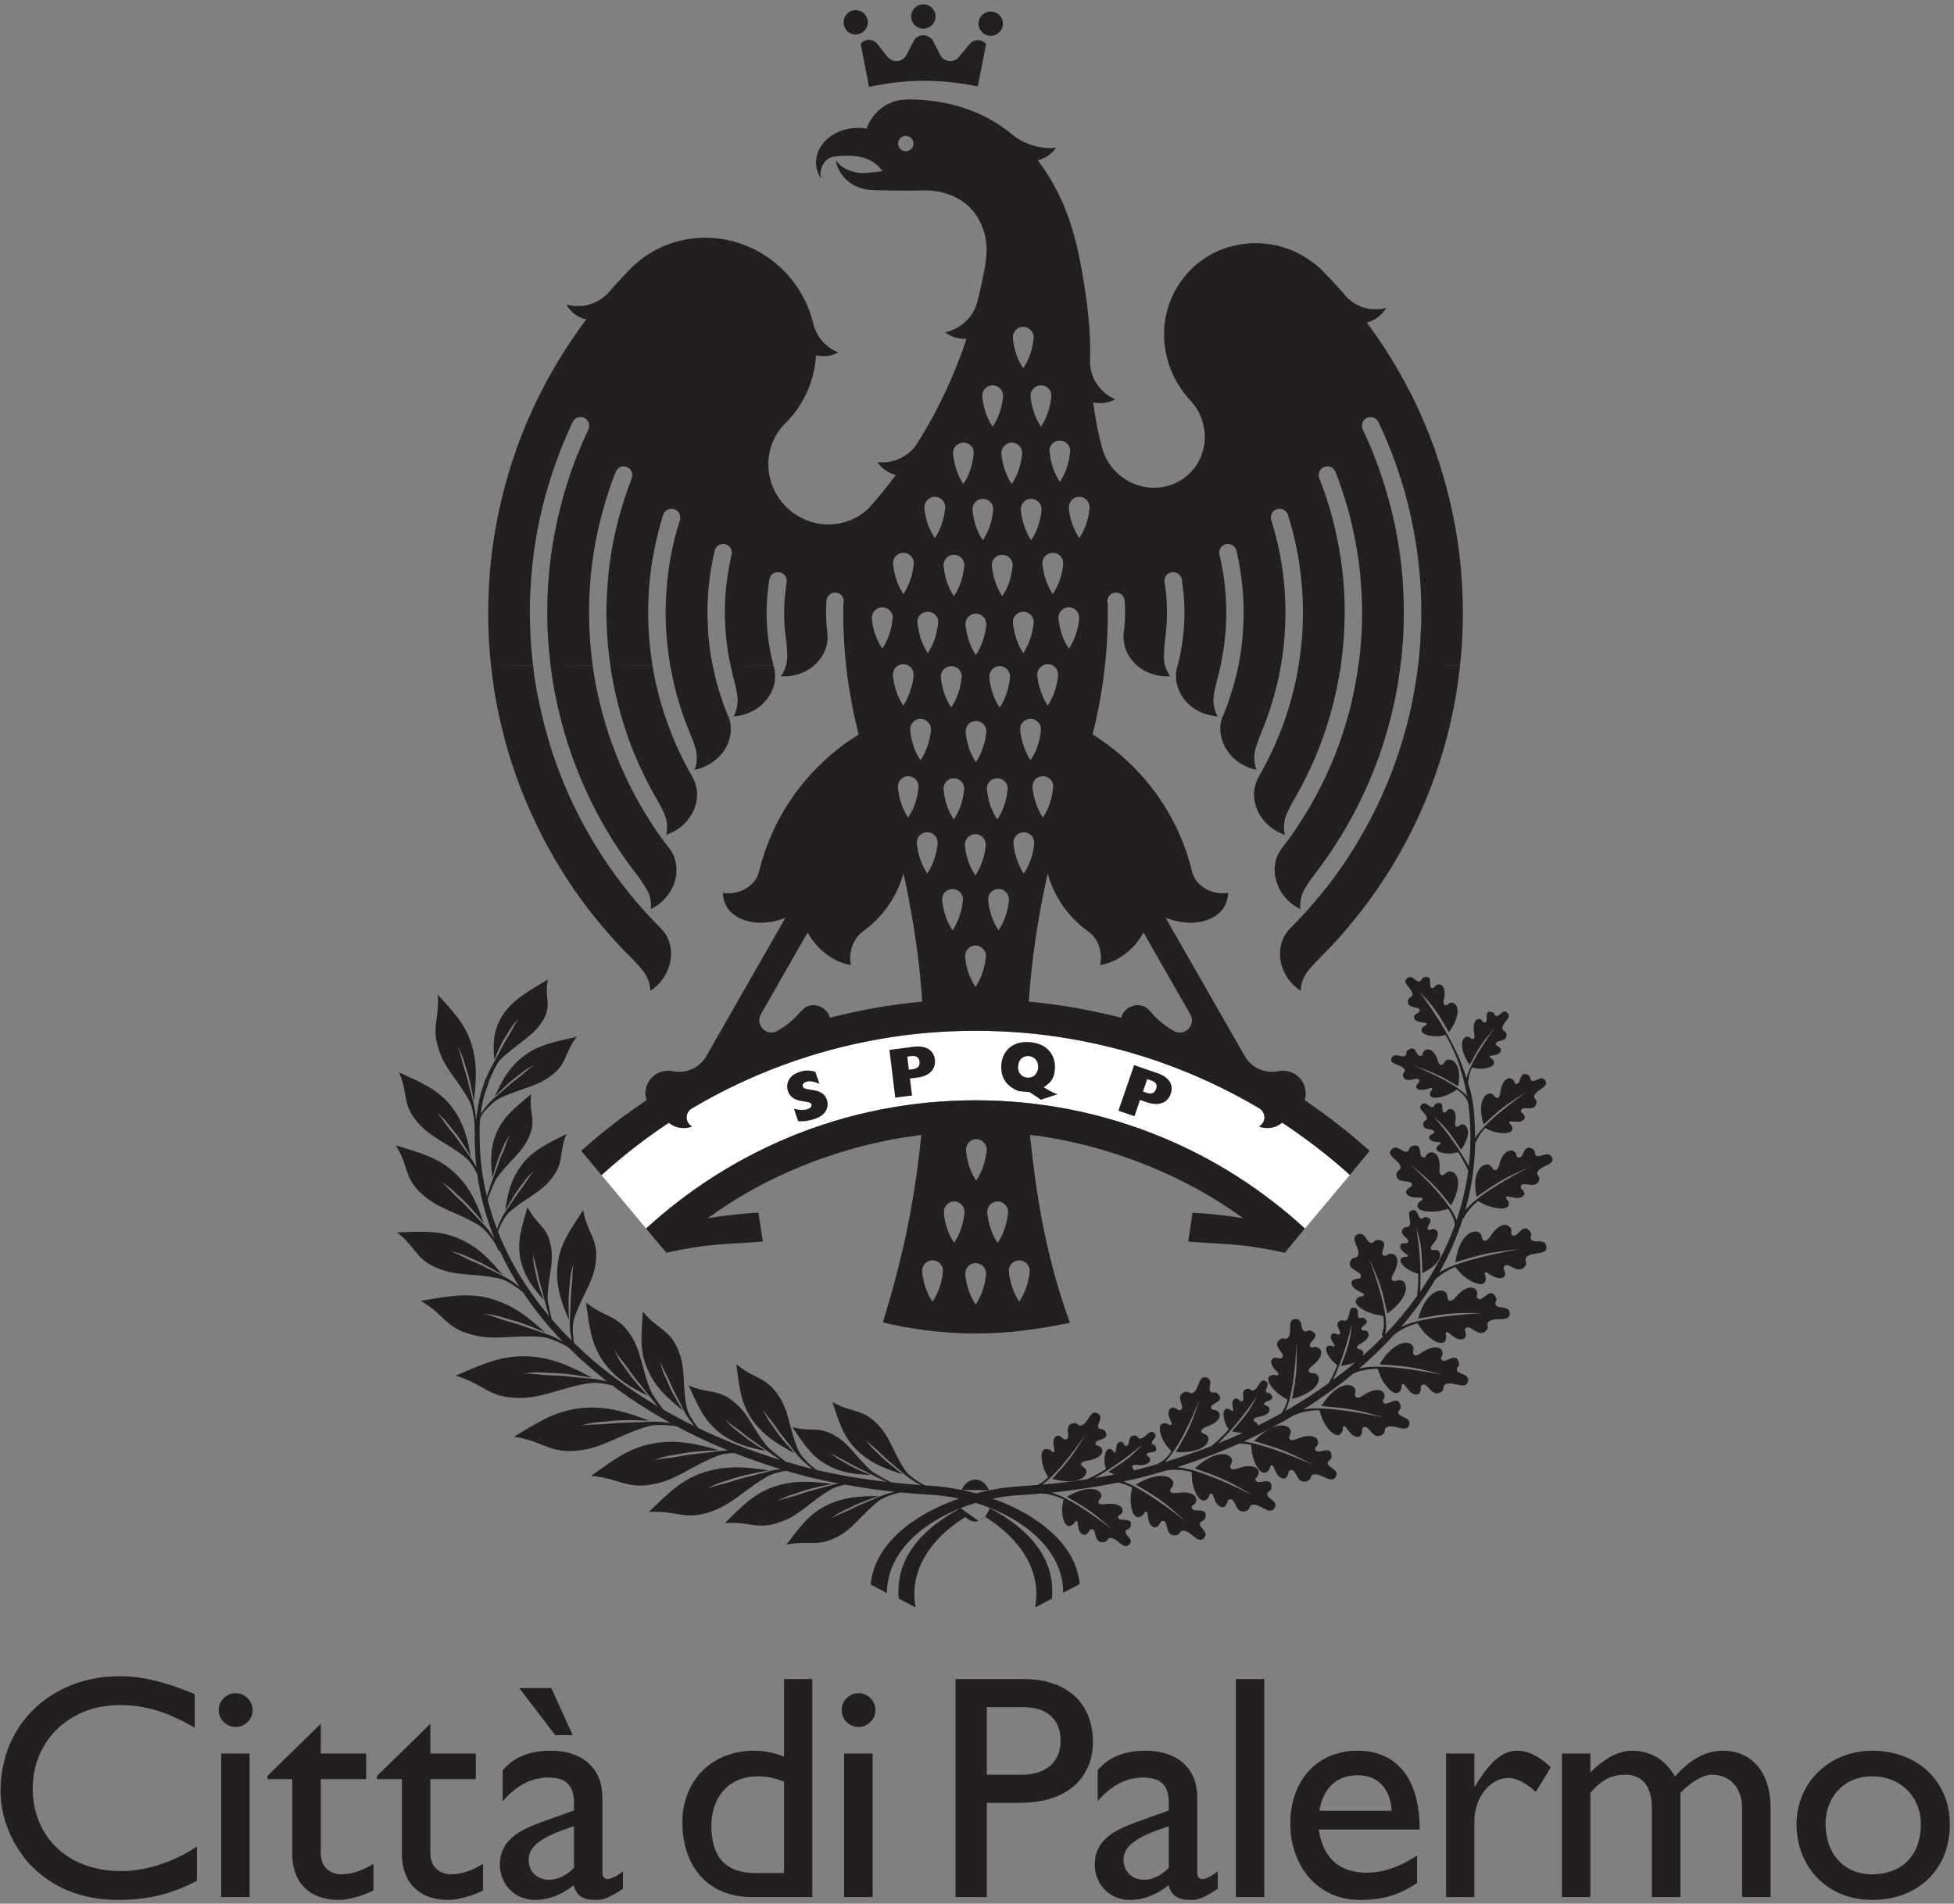 <?xml version="1.0" encoding="UTF-8"?>
<svg xmlns="http://www.w3.org/2000/svg" xmlns:xlink="http://www.w3.org/1999/xlink" width="388pt" height="378pt" viewBox="0 0 388 378" version="1.1">
<rect x="0" y="0" width="388" height="378" fill="#808080" stroke="none"/>
<g id="surface1">
<path style=" stroke:none;fill-rule:evenodd;fill:rgb(100%,100%,100%);fill-opacity:1;" d="M 128.293 243.938 L 119.445 233.332 C 123.621 229.539 128.082 226.062 132.824 222.938 C 133.594 223.605 134.648 223.992 135.738 223.992 C 136.336 223.992 136.93 223.887 137.422 223.676 C 136.789 223.324 136.336 222.656 136.336 221.887 C 136.336 221.113 136.754 220.445 137.387 220.094 C 153.855 210.332 173.168 204.68 193.707 204.68 C 214.285 204.68 233.527 210.297 250.027 220.059 C 250.625 220.41 251.082 221.113 251.082 221.887 C 251.082 222.656 250.625 223.324 249.992 223.676 C 250.52 223.887 251.082 223.992 251.68 223.992 C 252.766 223.992 253.82 223.57 254.594 222.902 C 259.336 226.062 263.863 229.504 268.039 233.297 L 259.121 243.938 C 241.883 228.137 218.918 218.48 193.707 218.48 C 168.496 218.48 145.535 228.137 128.293 243.938 "/>
<path style=" stroke:none;fill-rule:evenodd;fill:rgb(13.699%,12.199%,12.5%);fill-opacity:1;" d="M 167.516 4.434 C 167.516 3.098 168.566 2.012 169.902 2.012 C 171.234 2.012 172.324 3.098 172.324 4.434 C 172.324 5.77 171.234 6.855 169.902 6.855 C 168.566 6.855 167.516 5.77 167.516 4.434 Z M 202.172 211.738 C 202.238 210.438 203.082 209.633 204.242 209.703 C 205.473 209.805 206.207 210.719 206.137 211.984 C 206.031 213.281 205.191 214.055 203.996 213.984 C 202.836 213.879 202.066 212.969 202.172 211.738 Z M 210 217.285 C 208.91 216.898 208.352 216.547 207.262 215.883 C 208.91 214.793 209.332 213.984 209.473 212.23 C 209.648 209.703 208.105 207.172 204.418 206.926 C 200.695 206.645 198.977 209.105 198.836 211.387 C 198.66 213.562 199.469 215.461 202.066 216.586 C 202.449 216.758 204.242 216.793 204.453 216.863 C 205.016 217.285 205.926 217.777 206.664 218.375 Z M 222.078 220.551 L 225.273 221.641 L 226.363 218.41 L 227.695 218.867 C 230.574 219.848 232.016 218.586 232.473 217.18 C 233 215.742 232.508 214.02 229.875 213.105 L 225.203 211.492 Z M 226.961 216.723 L 227.801 214.266 L 228.574 214.547 C 229.594 214.898 229.84 215.426 229.559 216.23 C 229.277 217.004 228.715 217.32 227.73 217.004 Z M 177.766 217.953 L 181.102 217.531 L 180.68 214.16 L 182.086 213.984 C 185.07 213.633 185.809 211.844 185.633 210.367 C 185.457 208.859 184.262 207.523 181.488 207.84 L 176.609 208.473 Z M 180.473 212.406 L 180.156 209.805 L 180.961 209.703 C 182.016 209.598 182.473 209.98 182.578 210.789 C 182.684 211.598 182.332 212.16 181.277 212.301 Z M 158.488 222.621 C 159.578 222.727 160.668 222.551 161.859 222.164 C 164.215 221.324 164.637 219.637 164.18 218.34 C 163.301 215.777 159.789 216.828 159.402 215.742 C 159.262 215.355 159.543 215.004 160.07 214.828 C 160.738 214.582 161.578 214.723 162.738 215.215 L 161.895 212.828 C 160.773 212.477 159.789 212.477 158.699 212.863 C 156.312 213.668 156.066 215.531 156.453 216.652 C 157.367 219.32 160.773 218.305 161.121 219.285 C 161.23 219.637 161.02 219.988 160.422 220.199 C 159.684 220.48 158.734 220.445 157.648 220.164 Z M 154.453 283.895 C 153.047 281.785 152.414 281.438 151.539 279.891 C 152.273 281.824 153.152 282.699 154.137 284.176 C 155.262 285.859 157.859 288.598 157.859 288.598 C 154.453 286.773 151.645 285.121 149.395 281.965 C 147.008 278.559 146.797 275.223 146.199 270.867 C 149.852 273.922 152.102 273.324 154.629 277.188 C 156.734 280.312 156.699 283.648 158.422 287.758 C 158.91 288.914 159.965 290.004 161.02 290.988 C 161.516 291.422 161.98 291.734 162.273 291.918 C 166.723 292.938 171.359 293.699 176.039 294.242 C 175.305 293.91 174.152 293.371 172.887 292.707 C 170.535 291.477 169.445 291.023 168.531 290.496 C 166.672 289.371 166.074 289.301 164.848 288.422 C 166.145 289.652 167.129 290.039 168.426 290.812 C 169.938 291.723 172.922 292.883 172.922 292.883 C 169.727 292.742 166.988 292.461 164.109 290.812 C 160.984 289.055 159.508 286.527 157.332 283.367 C 161.195 284.422 162.633 283.086 166.004 285.195 C 168.777 286.844 170.078 289.441 172.992 292.039 C 173.77 292.715 176.762 294.238 176.98 294.352 C 178.938 294.566 180.902 294.746 182.859 294.891 C 181.848 294.363 180.473 293.559 179.383 292.566 C 177.172 290.637 176.117 289.828 175.309 289.02 C 173.625 287.301 172.957 287.09 171.867 285.789 C 172.922 287.477 173.906 288.145 175.062 289.301 C 176.434 290.672 179.348 292.777 179.348 292.777 C 175.871 291.688 172.957 290.602 170.289 288.074 C 167.41 285.336 166.602 282.277 165.266 278.383 C 169.164 280.594 171.164 279.645 174.219 282.77 C 176.75 285.297 177.344 288.391 179.699 291.898 C 180.367 292.883 181.559 293.691 182.719 294.43 C 183.094 294.66 183.441 294.828 183.727 294.949 C 183.914 294.965 184.105 294.977 184.297 294.988 C 186.457 295.094 188.699 295.383 190.941 295.848 C 191.898 296.043 192.855 296.273 193.805 296.531 C 194.668 296.305 195.535 296.102 196.402 295.926 C 198.609 295.48 200.816 295.199 202.941 295.094 C 203.965 295.027 204.984 294.953 206.008 294.863 C 206.52 294.629 207.246 294.184 208.141 293.34 C 208.141 293.34 207.402 292.145 207.121 291.129 C 206.523 289.09 206.805 287.652 207.824 287.723 C 208.77 287.758 208.84 288.492 209.156 288.32 C 209.578 288.109 209.297 288.074 209.156 286.492 C 209.121 285.754 209.613 284.844 210.316 285.121 C 211.16 285.406 211.09 286.035 211.758 285.789 C 212.738 285.406 211.055 282.945 213.16 282.594 C 213.969 282.453 214.039 283.191 214.672 283.051 C 216.145 282.734 216.426 279.68 218.039 280.699 C 219.375 281.543 217.375 282.98 218.254 283.648 C 218.637 283.93 219.023 283.508 219.516 284.352 C 220.465 286.105 217.234 285.613 217.551 286.738 C 217.691 287.23 218.219 286.914 218.672 287.512 C 219.305 288.352 218.602 289.617 215.898 290.039 C 214.914 290.18 214.672 290.426 214.672 290.742 C 214.742 291.27 215.23 291.199 215.582 291.723 C 216.32 292.848 214.461 295.094 208.945 293.656 C 212.316 289.898 212.703 289.512 215.441 284.984 C 216.562 283.156 211.23 291.711 206.973 294.781 C 209.957 294.512 212.93 294.156 215.867 293.715 C 216.645 293.371 218.086 292.68 219.621 291.688 C 219.621 291.688 219.305 290.848 219.305 290.074 C 219.27 288.492 219.797 287.512 220.5 287.758 C 221.164 287.969 221.062 288.492 221.344 288.422 C 221.656 288.352 221.48 288.281 221.691 287.125 C 221.797 286.598 222.359 286.035 222.816 286.352 C 223.379 286.703 223.168 287.16 223.695 287.09 C 224.504 286.984 223.766 284.914 225.379 285.055 C 225.977 285.09 225.871 285.613 226.363 285.648 C 227.449 285.684 228.293 283.578 229.242 284.598 C 230.051 285.438 228.293 286.105 228.82 286.738 C 229.031 286.984 229.383 286.773 229.559 287.477 C 229.91 288.914 227.66 287.969 227.695 288.844 C 227.695 289.195 228.117 289.09 228.328 289.582 C 228.609 290.285 227.84 291.094 225.801 290.883 C 225.098 290.812 224.852 290.953 224.816 291.164 C 224.754 291.559 225.09 291.582 225.219 291.965 C 226.809 291.574 228.383 291.152 229.934 290.703 L 229.98 290.566 C 229.98 290.566 231.137 290.32 232.613 288.18 C 232.613 288.18 231.594 287.125 231.066 286.176 C 230.051 284.246 230.016 282.77 231.031 282.629 C 231.98 282.488 232.227 283.191 232.508 282.945 C 232.859 282.664 232.578 282.664 232.086 281.156 C 231.875 280.418 232.191 279.398 232.965 279.504 C 233.84 279.645 233.91 280.277 234.508 279.926 C 235.422 279.328 233.176 277.223 235.211 276.414 C 236.02 276.133 236.23 276.836 236.828 276.59 C 238.23 275.992 237.844 272.867 239.672 273.57 C 241.18 274.133 239.496 275.961 240.547 276.449 C 240.969 276.66 241.285 276.172 241.953 276.906 C 243.32 278.453 239.953 278.629 240.547 279.68 C 240.793 280.137 241.25 279.75 241.812 280.242 C 242.656 280.945 242.199 282.383 239.602 283.297 C 238.688 283.648 238.477 283.965 238.547 284.246 C 238.723 284.773 239.215 284.598 239.672 285.055 C 240.652 286.035 239.285 288.633 233.488 288.32 C 236.02 283.93 236.336 283.402 238.055 278.348 C 238.762 276.227 235.008 286.758 231.309 290.301 C 234.461 289.359 237.535 288.305 240.512 287.148 C 240.922 286.832 242.453 285.598 243.988 283.824 C 243.988 283.824 243.426 283.086 243.219 282.312 C 242.727 280.77 242.938 279.68 243.672 279.715 C 244.41 279.75 244.48 280.277 244.727 280.172 C 245.043 279.996 244.797 279.961 244.691 278.801 C 244.656 278.242 245.008 277.539 245.57 277.715 C 246.199 277.926 246.164 278.418 246.656 278.207 C 247.395 277.926 246.062 276.062 247.676 275.781 C 248.273 275.645 248.344 276.203 248.836 276.098 C 249.922 275.855 250.098 273.535 251.363 274.273 C 252.348 274.906 250.871 276.027 251.539 276.52 C 251.82 276.695 252.137 276.414 252.484 277.047 C 253.258 278.348 250.801 277.996 251.047 278.871 C 251.188 279.223 251.574 278.977 251.926 279.434 C 252.414 280.066 251.891 281.051 249.852 281.367 C 249.117 281.508 248.906 281.719 248.941 281.926 C 248.977 282.348 249.363 282.277 249.645 282.664 C 249.723 282.789 249.766 282.93 249.762 283.078 C 251.344 282.293 252.891 281.48 254.402 280.637 C 254.754 280.223 255.27 279.41 255.648 277.926 C 255.648 277.926 254.383 277.258 253.539 276.484 C 251.891 275.012 251.363 273.605 252.277 273.148 C 253.117 272.727 253.574 273.324 253.785 273.008 C 254.031 272.621 253.75 272.727 252.766 271.43 C 252.312 270.797 252.242 269.777 253.012 269.641 C 253.926 269.461 254.207 270.059 254.629 269.531 C 255.328 268.691 252.449 267.355 254.102 265.988 C 254.734 265.461 255.191 266.094 255.684 265.672 C 256.805 264.652 255.367 261.844 257.332 261.914 C 258.945 261.984 258 264.266 259.156 264.371 C 259.648 264.441 259.754 263.879 260.633 264.406 C 262.461 265.426 259.336 266.617 260.246 267.461 C 260.633 267.777 260.949 267.25 261.652 267.566 C 262.668 267.953 262.773 269.461 260.633 271.148 C 259.859 271.781 259.754 272.133 259.93 272.379 C 260.281 272.836 260.703 272.484 261.301 272.797 C 262.527 273.43 262.141 276.309 256.559 277.785 C 257.438 272.836 257.543 272.273 257.438 266.969 C 257.406 264.762 257.453 275.523 255.262 280.152 C 258.27 278.434 261.129 276.598 263.824 274.648 C 264.27 273.879 264.965 272.582 265.547 271.043 C 265.547 271.043 264.742 270.516 264.25 269.848 C 263.23 268.551 263.02 267.496 263.758 267.25 C 264.461 267.039 264.707 267.531 264.914 267.355 C 265.129 267.074 264.914 267.145 264.391 266.059 C 264.109 265.566 264.215 264.793 264.812 264.758 C 265.477 264.758 265.617 265.215 266.004 264.898 C 266.602 264.371 264.707 263.035 266.074 262.266 C 266.637 261.949 266.883 262.441 267.27 262.195 C 268.254 261.598 267.586 259.352 268.988 259.668 C 270.184 259.91 269.164 261.457 270.008 261.703 C 270.324 261.773 270.5 261.422 271.062 261.879 C 272.254 262.863 269.832 263.355 270.395 264.055 C 270.641 264.371 270.922 264.02 271.41 264.301 C 272.078 264.758 271.938 265.848 270.148 266.828 C 269.516 267.18 269.375 267.426 269.48 267.637 C 269.691 267.988 270.008 267.812 270.43 268.094 C 270.727 268.328 270.824 268.75 270.609 269.215 C 271.996 267.98 273.328 266.715 274.598 265.414 L 274.363 264.898 C 274.363 264.898 275.062 263.949 274.676 261.281 C 274.676 261.281 273.133 261.105 272.043 260.684 C 269.797 259.844 268.707 258.684 269.41 257.91 C 270.078 257.172 270.746 257.559 270.816 257.211 C 270.887 256.719 270.676 256.93 269.199 256.016 C 268.496 255.594 268.008 254.609 268.672 254.188 C 269.48 253.699 270.008 254.152 270.219 253.488 C 270.535 252.398 267.199 252.188 268.219 250.258 C 268.637 249.484 269.34 249.941 269.621 249.344 C 270.289 247.938 267.762 245.727 269.691 245.059 C 271.309 244.531 271.309 247.098 272.465 246.781 C 272.957 246.676 272.852 246.078 273.906 246.254 C 276.117 246.57 273.59 248.887 274.816 249.344 C 275.344 249.555 275.414 248.922 276.223 248.957 C 277.383 248.957 278.086 250.398 276.715 252.855 C 276.223 253.699 276.293 254.117 276.539 254.258 C 277.102 254.574 277.348 254.117 278.016 254.188 C 279.523 254.328 280.328 257.277 275.484 260.824 C 274.289 255.664 274.188 255.066 271.867 249.941 C 270.84 247.613 276.387 260.457 275.012 264.988 C 277.344 262.559 279.465 260.02 281.359 257.387 C 281.488 256.496 281.676 254.844 281.629 252.926 C 281.629 252.926 280.648 252.68 279.875 252.223 C 278.328 251.309 277.695 250.289 278.328 249.801 C 278.961 249.344 279.383 249.73 279.488 249.449 C 279.629 249.133 279.418 249.273 278.469 248.395 C 278.016 247.973 277.805 247.164 278.363 246.922 C 279.031 246.676 279.348 247.098 279.629 246.605 C 280.016 245.867 277.559 245.27 278.645 243.938 C 279.031 243.445 279.488 243.867 279.805 243.445 C 280.508 242.496 278.961 240.531 280.508 240.285 C 281.77 240.109 281.383 242.039 282.332 241.969 C 282.684 241.934 282.719 241.477 283.453 241.758 C 285.07 242.285 282.824 243.691 283.664 244.184 C 284.016 244.395 284.191 243.938 284.789 244.078 C 285.633 244.254 285.949 245.41 284.543 247.027 C 284.055 247.621 284.016 247.902 284.191 248.078 C 284.543 248.395 284.824 248.078 285.316 248.219 C 286.406 248.535 286.547 250.816 282.438 252.785 C 282.332 248.816 282.332 247.555 281.383 244.219 C 280.82 242.266 282.441 248.574 281.984 256.504 C 284.879 252.324 287.195 247.906 288.871 243.305 L 288.828 243.27 C 288.828 243.27 289.039 242.18 287.562 240.039 C 287.562 240.039 286.16 240.496 285 240.566 C 282.684 240.742 281.211 240.18 281.488 239.23 C 281.77 238.352 282.578 238.422 282.473 238.07 C 282.332 237.652 282.227 237.934 280.539 237.723 C 279.734 237.617 278.891 236.984 279.312 236.352 C 279.805 235.613 280.473 235.789 280.367 235.121 C 280.191 234.105 277.172 235.23 277.277 233.156 C 277.312 232.348 278.117 232.453 278.117 231.82 C 278.117 230.383 274.922 229.504 276.398 228.172 C 277.559 227.082 278.645 229.258 279.594 228.559 C 279.945 228.242 279.629 227.785 280.613 227.504 C 282.719 226.941 281.422 229.926 282.719 229.82 C 283.246 229.785 283.07 229.223 283.809 228.906 C 284.824 228.484 286.055 229.434 285.844 232.066 C 285.773 232.98 285.984 233.297 286.301 233.332 C 286.898 233.402 286.934 232.875 287.562 232.664 C 288.969 232.211 290.898 234.422 288.125 239.336 C 284.895 235.402 284.543 234.945 280.367 231.473 C 278.547 229.969 287.609 237.691 289.23 242.289 C 290.316 239.105 291.09 235.828 291.539 232.48 C 291.207 231.719 290.531 230.293 289.531 228.766 C 289.531 228.766 288.582 229.086 287.738 229.047 C 286.02 229.047 285 228.523 285.281 227.855 C 285.562 227.188 286.125 227.293 286.055 227.047 C 286.02 226.695 285.914 226.906 284.684 226.66 C 284.09 226.555 283.527 225.992 283.879 225.57 C 284.297 225.047 284.789 225.223 284.754 224.73 C 284.684 223.957 282.402 224.625 282.613 223.078 C 282.684 222.48 283.281 222.586 283.316 222.133 C 283.453 221.043 281.172 220.199 282.332 219.285 C 283.281 218.551 283.91 220.234 284.648 219.742 C 284.93 219.566 284.719 219.184 285.492 219.039 C 287.035 218.727 285.914 220.867 286.863 220.902 C 287.246 220.902 287.145 220.445 287.703 220.27 C 288.477 219.988 289.32 220.762 288.969 222.727 C 288.863 223.43 289.004 223.676 289.215 223.711 C 289.672 223.781 289.707 223.43 290.199 223.289 C 291.25 223.043 292.516 224.801 290.129 228.312 C 288.055 225.188 287.426 224.168 285 221.992 C 283.57 220.691 288.07 225.012 291.656 231.57 C 291.875 229.664 291.988 227.734 291.988 225.781 C 291.945 223.047 291.805 220.801 291.48 218.617 L 291.285 218.551 C 291.285 218.551 291.18 217.637 289.285 216.34 C 289.285 216.34 288.23 217.074 287.281 217.461 C 285.387 218.199 283.98 218.129 283.945 217.32 C 283.91 216.547 284.613 216.406 284.402 216.16 C 284.191 215.883 284.156 216.094 282.684 216.406 C 281.98 216.547 281.066 216.27 281.242 215.637 C 281.453 214.934 282.086 214.898 281.77 214.406 C 281.348 213.668 279.137 215.355 278.609 213.703 C 278.398 213.07 279.102 212.934 278.926 212.441 C 278.504 211.281 275.555 211.422 276.363 210.016 C 277.066 208.859 278.609 210.297 279.172 209.492 C 279.418 209.141 278.996 208.859 279.734 208.402 C 281.312 207.383 281.141 210.051 282.191 209.633 C 282.648 209.453 282.297 209.07 282.824 208.648 C 283.562 208.016 284.859 208.438 285.492 210.578 C 285.703 211.316 285.984 211.492 286.266 211.457 C 286.758 211.316 286.652 210.93 287.105 210.578 C 288.125 209.879 290.441 211.07 289.531 215.672 C 285.668 213.457 285.246 213.176 280.684 211.562 C 278.742 210.875 288.574 214.496 291.328 217.656 C 290.934 215.398 290.32 213.137 289.395 210.391 L 289.355 210.402 C 289.355 210.402 288.582 208.156 287.035 205.488 C 287.035 205.488 285.984 205.805 285.035 205.77 C 283.105 205.699 281.98 205.102 282.332 204.293 C 282.684 203.523 283.316 203.66 283.281 203.383 C 283.211 202.996 283.105 203.203 281.734 202.891 C 281.102 202.75 280.473 202.082 280.895 201.59 C 281.383 200.992 281.91 201.203 281.91 200.605 C 281.875 199.73 279.277 200.434 279.594 198.641 C 279.734 197.938 280.367 198.078 280.438 197.551 C 280.648 196.289 278.152 195.234 279.453 194.219 C 280.578 193.375 281.211 195.375 282.016 194.812 C 282.367 194.602 282.156 194.184 283 194.008 C 284.754 193.691 283.387 196.184 284.438 196.219 C 284.895 196.219 284.789 195.727 285.422 195.516 C 286.301 195.234 287.215 196.148 286.723 198.43 C 286.547 199.238 286.688 199.555 286.969 199.59 C 287.426 199.695 287.527 199.273 288.055 199.133 C 289.25 198.852 290.586 200.957 287.703 204.961 C 285.562 201.273 284.93 200.078 282.332 197.445 C 280.684 195.762 286.09 201.766 289.812 210.262 C 290.395 211.742 290.855 213 291.23 214.117 C 291.93 210.355 297.883 202.738 296.691 204.188 C 293.988 207.453 293.777 207.875 291.812 211.457 C 289.285 207.629 290.48 205.594 291.531 205.875 C 292.023 205.98 292.094 206.402 292.516 206.297 C 292.762 206.227 292.867 205.945 292.727 205.172 C 292.34 202.996 293.113 202.117 293.918 202.363 C 294.48 202.574 294.375 203.031 294.797 203.031 C 295.746 202.996 294.516 200.605 296.098 200.922 C 296.832 201.062 296.656 201.449 296.938 201.66 C 297.711 202.188 298.273 200.258 299.258 201.062 C 300.414 202.012 298.203 203.066 298.344 204.258 C 298.414 204.785 299.012 204.645 299.117 205.312 C 299.398 207.031 297.078 206.367 297.043 207.242 C 297.043 207.805 297.5 207.594 297.922 208.156 C 298.309 208.648 297.746 209.246 297.184 209.422 C 295.957 209.734 295.852 209.523 295.816 209.879 C 295.781 210.156 296.344 210.051 296.621 210.754 C 296.938 211.527 295.922 212.125 294.234 212.195 C 293.355 212.266 292.27 211.984 292.27 211.984 C 291.734 213.211 291.566 214.336 291.516 214.996 C 292.699 218.805 292.781 221.105 292.938 225.887 C 292.938 225.93 292.934 225.969 292.934 226.008 C 295.004 222.227 304.645 215.875 302.77 217.039 C 298.484 219.707 298.098 220.094 294.586 223.289 C 293.113 218.41 295.219 216.652 296.309 217.25 C 296.832 217.531 296.762 217.988 297.289 217.988 C 297.57 218.023 297.816 217.742 297.922 216.898 C 298.238 214.441 299.469 213.738 300.273 214.266 C 300.836 214.652 300.59 215.109 301.012 215.215 C 302.137 215.461 301.574 212.582 303.297 213.387 C 304.066 213.773 303.715 214.125 303.961 214.441 C 304.629 215.25 305.965 213.352 306.805 214.512 C 307.789 215.914 304.875 216.34 304.629 217.672 C 304.523 218.234 305.227 218.234 305.086 219.008 C 304.805 220.902 302.383 219.496 302.066 220.41 C 301.82 221.008 302.453 220.902 302.73 221.641 C 302.977 222.27 302.137 222.762 301.434 222.762 C 299.922 222.727 299.891 222.48 299.715 222.832 C 299.539 223.148 300.238 223.184 300.309 224.027 C 300.379 224.941 299.012 225.258 297.043 224.836 C 296.062 224.625 294.902 223.992 294.902 223.992 C 293.805 225.184 293.203 226.391 292.922 227.066 C 292.836 231.625 292.16 236.07 290.945 240.371 C 293.68 236.594 305.5 230.887 303.223 231.93 C 298.062 234.281 297.57 234.633 293.184 237.652 C 292.094 232.277 294.691 230.629 295.852 231.402 C 296.414 231.754 296.273 232.242 296.867 232.348 C 297.184 232.383 297.5 232.137 297.711 231.227 C 298.379 228.66 299.852 228.031 300.73 228.695 C 301.328 229.152 300.941 229.645 301.469 229.82 C 302.66 230.207 302.383 227.047 304.242 228.102 C 305.086 228.594 304.629 228.977 304.91 229.328 C 305.543 230.242 307.297 228.383 308.105 229.715 C 309.055 231.328 305.719 231.438 305.262 232.805 C 305.051 233.402 305.855 233.508 305.648 234.281 C 305.086 236.281 302.523 234.492 302.031 235.438 C 301.715 236.035 302.414 236.035 302.66 236.844 C 302.871 237.547 301.82 237.969 301.012 237.863 C 299.328 237.652 299.289 237.371 299.047 237.758 C 298.836 238.07 299.609 238.176 299.609 239.09 C 299.57 240.074 297.992 240.25 295.816 239.547 C 294.691 239.23 293.496 238.461 293.496 238.461 C 291.391 240.145 290.551 242.039 290.551 242.039 L 290.527 241.781 C 289.355 245.535 287.77 249.176 285.812 252.672 C 290.184 249.699 303.957 247.758 301.258 248.078 C 295.148 248.781 294.516 248.992 288.969 250.641 C 289.812 244.641 293.074 243.797 293.988 244.988 C 294.41 245.551 294.094 246.008 294.656 246.324 C 294.973 246.465 295.395 246.324 295.957 245.445 C 297.57 242.953 299.289 242.812 299.922 243.797 C 300.379 244.496 299.816 244.883 300.273 245.234 C 301.363 246.078 302.242 242.637 303.715 244.395 C 304.418 245.199 303.82 245.41 303.961 245.902 C 304.277 247.098 306.734 245.762 307.051 247.41 C 307.473 249.449 303.996 248.395 303.012 249.695 C 302.594 250.258 303.398 250.641 302.871 251.379 C 301.539 253.312 299.609 250.535 298.766 251.379 C 298.203 251.906 298.941 252.117 298.871 253.066 C 298.836 253.871 297.641 253.977 296.832 253.594 C 295.184 252.785 295.289 252.469 294.867 252.785 C 294.551 253.031 295.289 253.414 294.938 254.398 C 294.551 255.418 292.867 255.066 290.898 253.594 C 289.914 252.855 288.969 251.59 288.969 251.59 C 287.008 252.359 285.656 253.445 285.039 254.016 C 283.086 257.309 280.801 260.469 278.215 263.477 C 282.848 261.016 296.699 260.719 294.023 260.719 C 287.914 260.684 287.246 260.824 281.594 261.844 C 283.211 256.016 286.512 255.559 287.246 256.855 C 287.598 257.453 287.215 257.875 287.738 258.227 C 288.02 258.402 288.441 258.297 289.109 257.488 C 291.039 255.242 292.762 255.312 293.254 256.367 C 293.566 257.066 292.973 257.422 293.395 257.805 C 294.375 258.754 295.676 255.488 296.902 257.348 C 297.465 258.262 296.867 258.402 296.938 258.895 C 297.078 260.09 299.68 259.035 299.781 260.719 C 299.922 262.758 296.656 261.316 295.535 262.512 C 295.043 263.004 295.781 263.461 295.184 264.125 C 293.637 265.883 292.059 262.934 291.109 263.668 C 290.512 264.125 291.215 264.406 291.039 265.32 C 290.898 266.129 289.672 266.094 288.969 265.637 C 287.461 264.652 287.562 264.336 287.145 264.617 C 286.793 264.828 287.461 265.285 287.004 266.195 C 286.477 267.145 284.895 266.617 283.141 264.934 C 282.262 264.09 281.453 262.758 281.453 262.758 C 278.609 263.492 276.891 265.004 276.891 265.004 L 276.914 264.945 C 274.746 267.332 272.383 269.617 269.848 271.793 C 274.48 270.262 288.645 273.531 286.02 272.836 C 280.227 271.359 279.594 271.324 273.941 270.902 C 277.031 265.777 280.262 266.129 280.648 267.531 C 280.82 268.199 280.328 268.516 280.754 268.973 C 280.965 269.219 281.383 269.219 282.227 268.621 C 284.648 266.969 286.266 267.426 286.441 268.516 C 286.582 269.32 285.914 269.461 286.195 269.922 C 286.863 271.078 288.969 268.305 289.637 270.375 C 289.953 271.359 289.32 271.324 289.25 271.816 C 289.109 272.973 291.848 272.621 291.496 274.238 C 291.074 276.203 288.371 274.062 286.969 274.906 C 286.371 275.293 286.934 275.891 286.195 276.379 C 284.262 277.645 283.562 274.484 282.508 274.941 C 281.805 275.223 282.367 275.68 281.945 276.484 C 281.594 277.223 280.473 276.906 279.91 276.273 C 278.75 274.977 278.926 274.73 278.469 274.871 C 278.086 274.977 278.609 275.605 277.906 276.344 C 277.172 277.117 275.801 276.238 274.57 274.203 C 273.977 273.219 273.59 271.781 273.59 271.781 C 271.105 271.781 269.258 272.492 268.766 272.703 C 265.684 275.262 262.352 277.66 258.805 279.879 C 263.914 278.789 276.93 282.035 274.395 281.332 C 268.637 279.75 268.008 279.715 262.387 279.188 C 265.547 274.133 268.777 274.555 269.129 275.961 C 269.27 276.59 268.812 276.906 269.199 277.363 C 269.41 277.609 269.832 277.645 270.711 277.047 C 273.133 275.434 274.746 275.926 274.922 277.012 C 275.027 277.82 274.363 277.961 274.645 278.418 C 275.273 279.574 277.453 276.836 278.047 278.906 C 278.363 279.891 277.734 279.891 277.664 280.348 C 277.488 281.543 280.227 281.227 279.84 282.84 C 279.383 284.773 276.715 282.594 275.309 283.402 C 274.715 283.789 275.273 284.387 274.504 284.879 C 272.57 286.105 271.938 282.945 270.852 283.367 C 270.148 283.648 270.711 284.105 270.289 284.914 C 269.902 285.648 268.777 285.297 268.254 284.668 C 267.094 283.367 267.27 283.121 266.812 283.227 C 266.426 283.332 266.918 283.965 266.215 284.703 C 265.477 285.473 264.109 284.562 262.949 282.523 C 262.352 281.508 262.004 280.031 262.004 280.031 C 259.09 279.996 257.051 280.98 257.051 280.98 L 257.102 280.918 C 253.895 282.832 250.512 284.605 246.988 286.223 C 252.715 287.055 262.371 291.676 260.281 290.602 C 255.016 287.934 254.383 287.758 249.012 286.141 C 253.188 281.824 256.277 282.84 256.312 284.281 C 256.312 284.984 255.785 285.156 256.066 285.719 C 256.207 286 256.629 286.07 257.613 285.684 C 260.352 284.562 261.824 285.367 261.723 286.492 C 261.688 287.266 261.02 287.301 261.16 287.828 C 261.547 289.055 264.25 286.809 264.391 288.949 C 264.496 290.004 263.863 289.828 263.688 290.285 C 263.266 291.406 266.004 291.656 265.301 293.129 C 264.426 294.953 262.281 292.285 260.738 292.812 C 260.07 293.059 260.457 293.762 259.613 294.078 C 257.438 294.918 257.508 291.688 256.348 291.898 C 255.609 292.004 256.066 292.566 255.473 293.305 C 254.945 293.938 253.926 293.375 253.539 292.637 C 252.695 291.129 252.941 290.953 252.449 290.988 C 252.031 290.988 252.414 291.688 251.539 292.285 C 250.66 292.883 249.535 291.723 248.836 289.512 C 248.484 288.391 248.449 286.914 248.449 286.914 C 247.602 286.727 246.805 286.641 246.113 286.617 C 242.156 288.395 238.02 289.969 233.727 291.336 C 239.016 291.66 250.5 297.879 248.273 296.605 C 243.145 293.656 242.516 293.445 237.246 291.586 C 241.672 287.441 244.691 288.633 244.656 290.109 C 244.621 290.777 244.094 290.953 244.34 291.477 C 244.48 291.793 244.867 291.898 245.887 291.547 C 248.66 290.566 250.098 291.445 249.922 292.566 C 249.852 293.34 249.188 293.34 249.289 293.832 C 249.605 295.094 252.449 292.988 252.484 295.164 C 252.484 296.184 251.891 296.008 251.68 296.465 C 251.188 297.551 253.926 297.902 253.117 299.379 C 252.172 301.133 250.168 298.395 248.59 298.816 C 247.922 299.027 248.273 299.766 247.43 300.047 C 245.219 300.746 245.465 297.551 244.27 297.695 C 243.531 297.762 243.953 298.359 243.32 299.027 C 242.762 299.66 241.777 299.027 241.426 298.289 C 240.652 296.746 240.934 296.57 240.406 296.57 C 240.023 296.57 240.34 297.309 239.461 297.832 C 238.547 298.395 237.461 297.168 236.898 294.918 C 236.578 293.797 236.652 292.285 236.652 292.285 C 234.309 291.672 232.355 291.859 231.773 291.941 C 229.848 292.52 227.891 293.059 225.906 293.551 C 224.973 293.766 224.035 293.973 223.094 294.168 C 228.254 296.074 236.809 303.297 235.035 301.73 C 230.754 297.902 230.227 297.621 225.555 294.781 C 230.684 291.688 233.316 293.41 232.965 294.812 C 232.789 295.445 232.227 295.516 232.367 296.078 C 232.438 296.395 232.789 296.57 233.84 296.43 C 236.723 296.043 237.879 297.133 237.492 298.184 C 237.246 298.922 236.617 298.781 236.617 299.309 C 236.652 300.574 239.812 299.098 239.391 301.168 C 239.18 302.152 238.652 301.871 238.371 302.258 C 237.633 303.207 240.195 304.082 239.109 305.348 C 237.809 306.824 236.477 303.801 234.895 303.945 C 234.191 303.977 234.367 304.75 233.488 304.855 C 231.207 305.137 232.121 302.082 230.996 302.012 C 230.262 301.941 230.539 302.574 229.77 303.137 C 229.102 303.594 228.293 302.82 228.117 302.047 C 227.73 300.398 228.012 300.258 227.52 300.188 C 227.137 300.117 227.312 300.852 226.328 301.203 C 225.309 301.555 224.57 300.188 224.504 297.902 C 224.465 296.781 224.816 295.375 224.816 295.375 C 223.828 294.875 222.871 294.566 222.078 294.375 C 217.707 295.258 213.258 295.93 208.742 296.387 C 213.324 297.504 222.297 304.922 220.57 303.418 C 216.637 300.012 216.145 299.73 211.859 297.203 C 216.602 294.43 218.988 295.973 218.672 297.203 C 218.496 297.797 218.008 297.832 218.109 298.359 C 218.18 298.641 218.496 298.816 219.445 298.676 C 222.113 298.324 223.168 299.309 222.852 300.258 C 222.605 300.887 222.008 300.785 222.008 301.238 C 222.043 302.363 224.957 301.066 224.535 302.926 C 224.359 303.801 223.871 303.559 223.625 303.871 C 222.957 304.75 225.273 305.523 224.289 306.648 C 223.098 307.98 221.902 305.277 220.43 305.383 C 219.797 305.453 219.973 306.121 219.164 306.227 C 217.059 306.473 217.898 303.734 216.848 303.664 C 216.18 303.594 216.426 304.191 215.723 304.645 C 215.129 305.066 214.391 304.398 214.215 303.699 C 213.863 302.223 214.109 302.117 213.688 302.047 C 213.336 301.977 213.477 302.645 212.598 302.961 C 211.648 303.277 210.984 302.047 210.914 300.012 C 210.879 298.992 211.195 297.727 211.195 297.727 C 208.91 296.57 206.84 296.57 206.84 296.57 L 206.855 296.562 C 205.543 296.676 204.23 296.773 202.906 296.852 C 200.988 296.945 199.047 297.188 197.137 297.578 C 206.035 300.746 213.676 306.652 214.391 314.547 L 211.121 316.27 C 211.121 308.625 204.754 302.656 196.594 299.422 C 196.59 299.418 196.586 299.418 196.582 299.418 C 195.656 299.051 194.711 298.719 193.75 298.426 C 192.723 298.73 191.711 299.082 190.727 299.469 C 182.527 302.699 176.117 308.68 176.117 316.34 L 172.887 314.617 C 173.609 306.633 181.398 300.699 190.414 297.566 C 188.414 297.145 186.383 296.879 184.367 296.781 C 182.523 296.672 180.688 296.527 178.859 296.348 C 178.684 296.379 178.492 296.418 178.293 296.465 C 176.926 296.816 175.52 297.273 174.535 298.008 C 171.098 300.676 169.516 303.488 166.25 305.172 C 162.246 307.281 160.633 305.77 156.137 306.719 C 158.734 303.383 160.527 300.676 164.18 298.887 C 167.586 297.238 170.777 297.062 174.504 297.062 C 174.504 297.062 170.988 298.219 169.234 299.133 C 167.727 299.906 166.531 300.258 164.984 301.555 C 166.426 300.645 167.164 300.605 169.34 299.484 C 170.395 298.922 171.691 298.465 174.465 297.238 C 175.508 296.766 176.672 296.441 177.676 296.227 C 174.359 295.871 171.074 295.398 167.832 294.809 C 166.828 295.004 165.867 295.27 165.09 295.691 C 160.949 298.078 158.84 300.887 155.016 302.188 C 150.414 303.91 148.941 302.047 143.918 302.434 C 147.254 299.203 149.605 296.57 153.82 295.164 C 157.754 293.867 161.195 294.148 165.195 294.672 C 165.195 294.672 161.23 295.41 159.191 296.148 C 157.438 296.781 156.102 296.992 154.242 298.148 C 155.961 297.379 156.734 297.449 159.297 296.535 C 160.492 296.113 161.93 295.797 165.129 294.883 C 165.566 294.754 166.023 294.645 166.48 294.559 C 164.766 294.23 163.062 293.871 161.367 293.48 C 159.602 293.043 157.859 292.566 156.137 292.062 C 154.824 292.262 153.555 292.555 152.555 293.094 C 147.887 295.691 145.465 298.746 141.18 300.152 C 136.02 301.977 134.402 299.871 128.82 300.223 C 132.578 296.676 135.246 293.762 139.984 292.285 C 144.41 290.918 148.238 291.305 152.66 291.969 C 152.66 291.969 148.273 292.707 145.953 293.48 C 143.988 294.148 142.516 294.359 140.406 295.621 C 142.34 294.812 143.18 294.883 146.059 293.902 C 147.43 293.445 149.047 293.164 152.59 292.18 C 153.359 291.961 154.164 291.809 154.949 291.703 C 151.836 290.754 148.801 289.691 145.852 288.527 C 144.621 288.559 143.43 288.695 142.445 289.09 C 137.352 291.059 134.402 293.832 129.91 294.672 C 124.395 295.832 123.062 293.516 117.371 293.059 C 121.727 290.004 124.852 287.441 129.871 286.598 C 134.508 285.789 138.336 286.703 142.727 287.969 C 142.727 287.969 138.16 288.109 135.738 288.562 C 133.629 288.984 132.086 288.984 129.77 290.004 C 131.875 289.441 132.719 289.652 135.738 289.02 C 137.211 288.738 138.863 288.668 142.621 288.145 C 143.25 288.059 143.902 288.012 144.543 287.996 C 141.008 286.551 137.605 284.957 134.355 283.219 C 134.172 283.184 133.977 283.152 133.77 283.121 C 131.98 282.945 130.051 282.805 128.539 283.262 C 123.027 284.879 119.727 287.512 114.949 288.004 C 109.121 288.703 107.965 286.176 102.062 285.266 C 106.875 282.418 110.387 280.031 115.688 279.574 C 120.605 279.152 124.5 280.418 128.926 282.102 C 128.926 282.102 124.184 281.855 121.586 282.137 C 119.375 282.418 117.797 282.277 115.266 283.121 C 117.48 282.699 118.355 282.98 121.586 282.629 C 123.098 282.453 124.852 282.523 128.785 282.312 C 130.273 282.227 131.84 282.367 133.156 282.566 C 129.023 280.289 125.148 277.781 121.562 275.074 C 119.988 274.719 118.348 274.441 116.953 274.66 C 111.301 275.535 107.648 277.715 102.836 277.574 C 96.938 277.504 96.164 274.836 90.477 273.148 C 95.641 270.973 99.5 269.078 104.805 269.32 C 109.719 269.566 113.371 271.324 117.551 273.57 C 117.551 273.57 112.844 272.727 110.281 272.656 C 108.035 272.621 106.488 272.273 103.855 272.797 C 106.102 272.656 106.945 273.078 110.176 273.113 C 111.719 273.148 113.441 273.43 117.371 273.746 C 118.441 273.832 119.531 274.039 120.535 274.289 C 117.809 272.168 115.258 269.926 112.902 267.578 C 112.672 267.418 112.402 267.246 112.105 267.074 C 110.598 266.34 108.945 265.566 107.438 265.461 C 102.027 265.039 98.168 266.23 93.812 265.039 C 88.441 263.703 88.371 261.105 83.559 258.297 C 88.828 257.453 92.793 256.539 97.605 257.91 C 102.027 259.211 104.98 261.598 108.242 264.582 C 108.242 264.582 104.172 262.758 101.785 262.16 C 99.781 261.633 98.414 261 95.918 260.895 C 97.992 261.246 98.656 261.809 101.609 262.582 C 103.012 262.934 104.523 263.562 108.035 264.723 C 109.359 265.145 110.672 265.789 111.746 266.402 C 108.812 263.352 106.199 260.121 103.945 256.742 C 103.695 256.5 103.348 256.184 102.906 255.84 C 101.68 254.996 100.344 254.117 99.008 253.836 C 94.305 252.82 90.723 253.414 87 251.871 C 82.438 250.047 82.719 247.727 78.855 244.707 C 83.594 244.566 87.246 244.219 91.285 246.008 C 95.078 247.691 97.324 250.152 99.816 253.172 C 99.816 253.172 96.48 251.098 94.445 250.258 C 92.723 249.555 91.637 248.816 89.422 248.465 C 91.215 249.027 91.742 249.59 94.234 250.605 C 95.43 251.098 96.691 251.836 99.641 253.242 C 100.984 253.887 102.246 254.805 103.18 255.57 C 101.688 253.223 100.359 250.809 99.223 248.328 L 99.008 248.395 C 99.008 248.395 98.727 247.555 98.062 246.535 C 97.184 245.27 96.164 243.973 95.008 243.234 C 90.723 240.672 87 240.004 83.945 237.23 C 80.117 233.895 81.277 231.719 78.609 227.434 C 83.348 228.906 87.035 229.785 90.336 232.945 C 93.426 235.859 94.727 239.055 96.059 242.883 C 96.059 242.883 93.531 239.688 91.848 238.176 C 90.441 236.914 89.598 235.824 87.598 234.703 C 89.145 235.859 89.422 236.598 91.496 238.422 C 92.516 239.336 93.461 240.496 95.812 242.883 C 96.77 243.84 97.594 244.992 98.215 245.984 C 96.531 241.84 95.359 237.531 94.75 233.098 C 94.141 231.871 93.402 230.648 92.445 229.855 C 88.793 226.906 85.387 225.816 82.895 222.832 C 79.77 219.184 81.137 217.285 79.242 212.934 C 83.488 214.898 86.824 216.195 89.527 219.566 C 91.988 222.691 92.793 225.887 93.496 229.645 C 93.496 229.645 91.566 226.309 90.195 224.695 C 89.039 223.324 88.406 222.199 86.648 220.867 C 87.984 222.164 88.125 222.902 89.844 224.906 C 90.652 225.852 91.391 227.082 93.285 229.645 C 93.785 230.32 94.223 231.062 94.59 231.781 C 94.371 229.828 94.262 227.852 94.27 225.852 C 94.27 225.852 94.285 225.508 94.32 224.926 L 94.199 224.906 C 94.199 224.906 94.305 224.062 94.199 222.832 C 94.023 221.324 93.777 219.742 93.18 218.586 C 90.969 214.477 88.406 212.336 87.176 208.543 C 85.562 203.941 87.281 202.469 86.93 197.48 C 89.879 200.816 92.34 203.172 93.637 207.383 C 94.832 211.281 94.551 214.723 94.094 218.691 C 94.094 218.691 93.426 214.758 92.762 212.723 C 92.164 210.965 91.953 209.664 90.863 207.77 C 91.602 209.492 91.531 210.262 92.375 212.789 C 92.793 214.02 93.074 215.461 93.918 218.621 C 94.281 219.914 94.453 221.332 94.531 222.496 C 94.621 221.656 94.742 220.719 94.902 219.742 C 95.219 217.883 95.781 215.949 96.375 214.371 C 96.586 213.879 97.324 212.266 98.344 210.438 C 99.676 208.051 100.133 206.961 100.766 206.051 C 102.027 204.117 101.992 203.523 103.047 202.223 C 101.539 203.629 101.188 204.645 100.309 205.945 C 99.289 207.488 98.133 210.508 98.133 210.508 C 97.887 207.383 97.887 204.75 99.676 201.801 C 101.645 198.57 104.84 196.887 108.805 194.496 C 107.93 198.324 109.895 199.555 107.543 203.031 C 105.715 205.875 102.344 207.418 99.289 210.473 C 98.59 211.211 97.535 213.668 97.184 214.406 C 96.48 216.898 96.023 217.355 95.672 219.707 C 95.578 220.211 95.496 220.711 95.434 221.211 C 96.039 220.305 97.109 218.855 98.414 217.777 C 100.66 215.914 101.574 215.004 102.484 214.336 C 104.453 212.895 104.734 212.301 106.172 211.422 C 104.348 212.266 103.539 213.105 102.203 214.09 C 100.66 215.25 98.238 217.742 98.238 217.742 C 99.641 214.652 100.977 212.055 103.855 209.805 C 106.98 207.383 110.281 206.855 114.527 205.875 C 111.895 209.316 112.773 211.176 109.227 213.738 C 106.348 215.883 103.047 216.195 99.113 218.129 C 98.062 218.691 97.078 219.707 96.199 220.691 C 95.73 221.293 95.457 221.816 95.344 222.043 C 95.234 223.262 95.211 224.508 95.254 225.852 C 95.266 229.863 95.758 233.785 96.68 237.602 C 96.883 236.906 97.328 235.465 97.957 233.859 C 98.906 231.367 99.184 230.242 99.641 229.293 C 100.555 227.293 100.52 226.695 101.258 225.328 C 100.133 226.801 99.922 227.855 99.289 229.223 C 98.555 230.84 97.781 233.93 97.781 233.93 C 97.43 230.77 97.254 228.102 98.555 225.012 C 99.957 221.676 102.414 219.848 105.469 217.25 C 104.98 221.148 106.629 222.344 104.941 225.961 C 103.609 228.941 101.012 230.594 98.695 233.859 C 98.062 234.738 96.832 238.105 96.832 238.105 L 96.801 238.098 C 97.309 240.113 97.938 242.098 98.684 244.047 C 99.047 243.035 99.637 241.641 100.449 240.461 C 102.062 238.145 102.695 237.055 103.398 236.176 C 104.84 234.316 104.941 233.684 106.066 232.488 C 104.559 233.719 104.031 234.738 103.047 236 C 101.891 237.477 100.273 240.496 100.273 240.496 C 100.801 237.125 101.398 234.281 103.504 231.438 C 105.82 228.348 108.734 227.082 112.457 225.188 C 110.879 229.117 112.141 230.77 109.473 234.07 C 107.367 236.809 104.348 237.895 101.188 240.637 C 100.344 241.406 99.676 242.637 99.148 243.832 C 99.035 244.09 98.945 244.328 98.879 244.543 C 101.23 250.52 104.676 256.164 109.059 261.371 C 108.801 260.57 108.434 259.375 108.105 258.051 C 107.438 255.383 107.051 254.258 106.84 253.207 C 106.453 250.992 106.031 250.504 105.891 248.922 C 105.785 250.781 106.207 251.801 106.488 253.348 C 106.805 255.102 107.996 258.191 107.996 258.191 C 105.82 255.664 104.066 253.414 103.363 250.078 C 102.59 246.465 103.645 243.551 104.734 239.688 C 106.629 243.34 108.734 243.48 109.402 247.52 C 110.035 250.781 108.805 253.629 108.734 257.629 C 108.734 258.543 109.34 261.055 109.566 261.965 C 110.812 263.414 112.133 264.828 113.52 266.203 C 113.285 265.031 113.07 263.484 113.16 262.02 C 113.336 258.824 113.301 257.422 113.441 256.156 C 113.793 253.559 113.512 252.82 113.898 251.027 C 113.125 253.066 113.23 254.363 113.02 256.156 C 112.773 258.262 112.984 262.16 112.984 262.16 C 111.438 258.508 110.316 255.383 110.703 251.379 C 111.09 247.062 113.266 244.219 115.793 240.285 C 116.637 245.059 118.918 246.008 118.285 250.746 C 117.828 254.645 115.477 257.348 114.004 261.809 C 113.617 263.035 113.723 264.617 113.898 266.094 C 113.93 266.305 113.973 266.508 114.016 266.691 C 118.793 271.344 124.367 275.559 130.594 279.25 C 130.059 278.613 129.43 277.848 128.785 277.012 C 126.785 274.414 125.801 273.359 125.098 272.309 C 123.621 270.094 122.957 269.711 122.043 268.094 C 122.816 270.164 123.766 271.078 124.781 272.59 C 125.977 274.379 128.715 277.188 128.715 277.188 C 125.168 275.434 122.219 273.746 119.867 270.445 C 117.305 266.863 117.023 263.281 116.355 258.613 C 120.148 261.738 122.5 260.965 125.168 265.004 C 127.379 268.27 127.414 271.887 129.277 276.273 C 129.621 277.059 130.91 278.812 131.754 279.922 C 133.734 281.062 135.785 282.152 137.891 283.184 C 137.156 282.305 136.297 281.145 135.703 279.926 C 134.367 277.117 133.629 275.961 133.176 274.836 C 132.227 272.484 131.664 271.992 131.137 270.305 C 131.453 272.379 132.156 273.43 132.824 275.047 C 133.594 276.906 135.633 280.102 135.633 280.102 C 132.613 277.68 130.152 275.504 128.609 271.957 C 126.891 268.164 127.379 264.828 127.66 260.438 C 130.645 264.125 133.035 263.914 134.719 268.199 C 136.195 271.676 135.457 274.977 136.336 279.363 C 136.578 280.594 137.422 281.855 138.23 283.016 C 138.391 283.227 138.551 283.41 138.699 283.574 C 143.801 286.02 149.238 288.148 154.965 289.91 C 154.211 289.422 153.184 288.73 152.102 287.934 C 149.746 286.176 148.621 285.508 147.746 284.773 C 145.887 283.227 145.219 283.051 144.023 281.855 C 145.254 283.473 146.27 284.035 147.57 285.09 C 149.047 286.352 152.102 288.109 152.102 288.109 C 148.621 287.441 145.676 286.668 142.797 284.422 C 139.672 281.926 138.512 278.906 136.719 275.082 C 140.758 276.871 142.586 275.645 145.922 278.523 C 148.695 280.805 149.605 283.895 152.348 287.195 C 152.984 287.949 155.289 289.668 156.059 290.238 C 157.789 290.754 159.539 291.234 161.312 291.684 C 160.355 290.945 158.941 289.754 157.93 288.422 C 156.031 285.93 155.117 284.914 154.453 283.895 Z M 269.152 270.48 C 267.719 271.695 266.23 272.875 264.688 274.02 C 267.777 267.359 268.59 261.488 268.395 263.355 C 268.039 266.586 267.586 267.672 266.285 271.184 C 267.527 271.062 268.465 270.801 269.152 270.48 Z M 246.738 284.52 C 245.152 285.242 243.535 285.941 241.887 286.602 C 247.34 281.266 250.328 275.848 249.434 277.539 C 247.957 280.453 247.113 281.332 244.621 284.211 C 245.43 284.406 246.133 284.5 246.738 284.52 Z M 221.289 292.789 C 219.984 293.039 218.672 293.27 217.348 293.484 C 223.703 289.922 227.801 285.836 226.539 287.195 C 224.289 289.547 223.273 290.145 220.113 292.215 C 220.527 292.449 220.922 292.637 221.289 292.789 Z M 196.594 299.422 C 196.59 299.438 196.586 299.457 196.578 299.473 C 204.648 303.734 209.602 309.746 208.879 317.426 L 205.539 319.184 C 206.895 311.863 202.539 305.5 195.625 301.203 Z M 195.621 301.207 C 195.422 301.418 195.203 301.598 194.969 301.738 C 194.969 301.742 194.969 301.742 194.965 301.742 C 194.965 301.746 194.961 301.746 194.953 301.75 C 194.922 301.77 194.887 301.789 194.848 301.809 C 194.848 301.809 194.848 301.812 194.848 301.812 C 194.836 301.816 194.824 301.824 194.816 301.828 C 194.805 301.832 194.797 301.84 194.785 301.844 C 194.773 301.848 194.766 301.855 194.754 301.859 C 194.75 301.859 194.746 301.863 194.742 301.863 C 194.742 301.863 194.742 301.867 194.738 301.867 C 194.723 301.875 194.711 301.883 194.691 301.887 C 194.688 301.891 194.68 301.895 194.672 301.898 C 194.668 301.898 194.664 301.902 194.66 301.902 C 194.652 301.906 194.641 301.91 194.629 301.914 C 194.621 301.922 194.609 301.926 194.598 301.93 Z M 194.328 302.023 C 194.312 302.027 194.301 302.031 194.285 302.035 C 194.281 302.035 194.281 302.039 194.277 302.039 C 194.266 302.043 194.258 302.043 194.246 302.047 C 194.223 302.051 194.199 302.059 194.18 302.062 C 194.168 302.062 194.156 302.066 194.145 302.07 C 194.137 302.07 194.125 302.074 194.113 302.074 C 194.102 302.078 194.09 302.078 194.078 302.082 C 194.074 302.082 194.07 302.082 194.07 302.082 C 194.062 302.086 194.055 302.086 194.047 302.086 C 194.035 302.09 194.023 302.09 194.012 302.094 C 193.996 302.094 193.98 302.098 193.961 302.098 C 193.953 302.102 193.941 302.102 193.93 302.102 C 193.914 302.105 193.902 302.105 193.887 302.105 C 193.883 302.109 193.879 302.109 193.879 302.109 C 193.867 302.109 193.855 302.109 193.844 302.109 C 193.84 302.113 193.836 302.113 193.832 302.113 C 193.812 302.113 193.793 302.113 193.773 302.113 C 193.766 302.117 193.762 302.117 193.754 302.117 C 193.75 302.117 193.746 302.117 193.742 302.117 C 193.73 302.117 193.719 302.117 193.707 302.117 C 193.695 302.117 193.684 302.117 193.672 302.117 C 193.66 302.117 193.648 302.117 193.637 302.117 C 193.625 302.117 193.613 302.117 193.602 302.117 C 193.598 302.117 193.594 302.117 193.59 302.117 C 193.582 302.117 193.574 302.117 193.566 302.113 C 193.551 302.113 193.531 302.113 193.512 302.113 C 193.512 302.113 193.512 302.113 193.508 302.113 C 193.504 302.113 193.504 302.113 193.496 302.109 C 193.484 302.109 193.477 302.109 193.465 302.109 C 193.461 302.109 193.461 302.109 193.457 302.109 C 193.438 302.105 193.422 302.105 193.402 302.102 C 193.398 302.102 193.395 302.102 193.387 302.102 C 193.32 302.094 193.258 302.082 193.191 302.07 C 193.191 302.07 193.188 302.07 193.188 302.07 C 193.18 302.066 193.168 302.066 193.156 302.062 C 193.141 302.059 193.125 302.055 193.109 302.051 C 193.105 302.051 193.098 302.047 193.09 302.047 C 193.078 302.043 193.07 302.043 193.059 302.039 C 193.055 302.039 193.055 302.039 193.051 302.039 C 193.035 302.031 193.02 302.027 193.004 302.023 C 192.996 302.023 192.996 302.023 192.992 302.02 C 192.98 302.02 192.969 302.016 192.957 302.012 C 192.957 302.012 192.957 302.012 192.953 302.012 C 192.945 302.008 192.938 302.004 192.926 302 C 192.914 301.996 192.906 301.992 192.895 301.988 C 192.891 301.988 192.883 301.988 192.879 301.984 C 192.871 301.984 192.867 301.98 192.863 301.98 C 192.852 301.977 192.84 301.973 192.828 301.969 C 192.82 301.965 192.812 301.961 192.805 301.961 C 192.801 301.957 192.801 301.957 192.797 301.957 C 192.785 301.953 192.773 301.949 192.766 301.945 C 192.754 301.941 192.742 301.938 192.734 301.93 C 192.73 301.93 192.73 301.93 192.727 301.93 C 192.719 301.926 192.711 301.922 192.699 301.918 C 192.691 301.914 192.68 301.91 192.672 301.906 C 192.664 301.902 192.66 301.898 192.652 301.898 C 192.648 301.895 192.645 301.895 192.641 301.891 C 192.629 301.887 192.617 301.883 192.609 301.879 C 192.602 301.871 192.59 301.867 192.582 301.863 C 192.578 301.863 192.578 301.863 192.578 301.863 C 192.566 301.855 192.555 301.852 192.547 301.848 C 192.535 301.844 192.523 301.836 192.516 301.832 C 192.473 301.809 192.434 301.785 192.395 301.766 C 192.387 301.758 192.375 301.754 192.367 301.75 C 192.367 301.75 192.363 301.746 192.363 301.746 C 192.355 301.742 192.344 301.734 192.336 301.727 C 192.324 301.723 192.312 301.715 192.305 301.711 C 192.301 301.711 192.301 301.707 192.297 301.707 C 192.289 301.703 192.281 301.695 192.273 301.691 C 192.266 301.684 192.254 301.68 192.246 301.672 C 192.227 301.66 192.207 301.648 192.188 301.633 C 192.18 301.629 192.172 301.621 192.16 301.613 C 192.156 301.609 192.156 301.609 192.152 301.609 C 192.137 301.598 192.121 301.586 192.105 301.574 C 192.105 301.574 192.105 301.574 192.102 301.57 C 192.102 301.57 192.098 301.566 192.094 301.566 C 192.086 301.559 192.078 301.555 192.074 301.551 C 192.062 301.543 192.055 301.535 192.047 301.527 C 192.039 301.523 192.035 301.52 192.027 301.516 C 192.023 301.512 192.02 301.508 192.02 301.504 C 192 301.492 191.98 301.477 191.965 301.461 C 191.953 301.453 191.945 301.445 191.938 301.438 C 191.926 301.43 191.918 301.422 191.91 301.414 C 191.906 301.41 191.902 301.406 191.902 301.406 C 191.895 301.402 191.887 301.395 191.883 301.391 C 191.871 301.379 191.863 301.371 191.855 301.363 C 191.848 301.359 191.844 301.355 191.84 301.348 C 191.836 301.344 191.832 301.344 191.828 301.34 C 191.82 301.332 191.812 301.324 191.805 301.316 C 191.793 301.309 191.785 301.297 191.777 301.289 C 191.77 301.281 191.758 301.273 191.75 301.266 C 191.742 301.254 191.734 301.246 191.727 301.238 C 191.723 301.234 191.719 301.23 191.715 301.227 C 191.711 301.223 191.707 301.219 191.699 301.211 C 184.797 305.512 180.449 311.871 181.805 319.184 L 178.469 317.426 C 177.746 309.758 182.684 303.746 190.734 299.488 C 190.734 299.484 190.73 299.48 190.73 299.473 C 190.73 299.473 190.727 299.469 190.727 299.469 Z M 190.941 295.848 C 191.488 294.621 192.504 293.797 193.672 293.797 C 194.844 293.797 195.867 294.656 196.402 295.926 Z M 194.535 301.953 C 194.531 301.957 194.527 301.957 194.523 301.961 C 194.52 301.961 194.512 301.965 194.504 301.965 C 194.5 301.969 194.496 301.969 194.492 301.969 C 194.48 301.977 194.465 301.98 194.449 301.984 C 194.445 301.988 194.445 301.988 194.441 301.988 C 194.418 301.996 194.398 302.004 194.375 302.012 C 194.359 302.016 194.344 302.02 194.328 302.023 Z M 124.465 54.117 C 124.746 53.836 124.992 53.555 125.273 53.273 C 128.258 50.324 132.121 48.219 136.613 47.48 C 143.953 46.285 151.152 49.027 155.996 54.117 C 158.562 56.855 160.492 60.227 161.438 64.055 C 162 66.652 163.863 69.004 166.496 69.988 C 165.129 70.621 163.863 70.973 162.035 70.551 C 161.895 73.008 161.301 75.359 160.387 77.535 C 159.332 79.961 157.859 82.172 155.996 83.996 C 154.523 85.438 153.469 87.23 152.941 89.23 C 152.52 90.844 152.449 92.602 152.766 94.355 C 153.258 96.988 154.594 99.238 156.418 100.957 C 159.051 103.344 162.668 104.609 166.391 103.977 C 168.777 103.59 170.887 102.504 172.465 100.957 C 172.535 100.852 172.641 100.781 172.711 100.676 C 174.535 98.641 176.223 96.535 177.871 94.32 C 176.117 93.797 175.027 92.953 174.219 91.758 C 176.926 92.074 179.453 91.055 181.207 89.23 C 181.594 88.844 181.91 88.387 182.227 87.895 C 184.297 84.594 186.195 81.117 187.844 77.535 C 189.391 74.203 190.758 70.797 191.918 67.285 C 190.371 67.32 189.109 67.039 187.668 65.984 C 190.863 65.32 193.355 62.859 194.094 59.84 C 194.656 57.594 194.973 56.152 195.359 54.117 C 195.465 53.695 195.535 53.203 195.641 52.68 C 195.953 50.535 195.992 48.746 195.711 47.34 C 194.516 41.406 190.195 38 183.879 37.789 C 179.277 37.965 172.992 37.719 172.992 37.719 C 169.48 37.578 166.602 35.191 165.934 31.855 C 167.094 33.367 168.707 34.105 170.922 34.387 C 170.922 34.387 173.52 34.277 175.238 33.965 C 173.59 31.855 171.727 30.941 168.074 30.91 C 166.953 30.91 166.32 31.012 165.758 31.086 C 164.109 31.223 162.914 32.805 162.914 34.559 C 162.914 34.91 162.984 35.227 163.055 35.508 C 162.457 34.559 162.035 33.473 162.035 32.312 C 162.035 28.484 165.758 25.395 170.359 25.395 C 170.922 25.395 171.516 25.43 172.078 25.535 C 173.273 22.199 176.328 19.777 180.051 19.777 C 180.262 19.777 180.508 19.742 180.715 19.742 C 189.914 19.883 196.379 22.867 201.152 26.836 C 203.434 28.695 207.016 29.75 209.719 29.293 C 208.879 30.523 207.543 31.504 206.066 31.82 C 209.859 36.949 212.07 41.793 213.793 48.711 C 213.898 49.203 214.391 51.273 214.883 54.117 C 215.723 58.754 216.637 65.461 216.461 71.254 C 216.426 71.566 216.461 71.848 216.461 72.164 C 216.531 74.203 217.41 76.098 218.848 77.535 C 219.586 78.273 220.5 78.871 221.48 79.328 C 220.113 79.891 219.199 80.242 217.059 79.926 C 217.516 83.191 218.145 86.457 218.883 89.055 C 218.883 89.125 218.918 89.195 218.918 89.23 C 220.465 94.285 225.555 97.586 230.82 96.711 C 234.93 96.043 238.02 93.023 238.934 89.23 C 239.285 87.859 239.355 86.352 239.039 84.84 C 238.688 82.91 237.844 81.156 236.617 79.785 C 235.949 79.082 235.316 78.344 234.754 77.535 C 233.176 75.324 232.016 72.762 231.488 69.953 C 230.328 63.984 232.156 58.191 235.914 54.117 C 238.547 51.238 242.129 49.203 246.309 48.535 C 252.203 47.551 257.965 49.484 262.141 53.309 C 262.422 53.555 262.668 53.836 262.949 54.117 C 264.215 55.418 265.441 56.715 266.602 58.051 C 268.465 60.543 271.445 62.02 275.273 61.176 C 274.258 62.719 273.027 63.598 271.41 64.055 C 274.57 68.305 277.383 72.797 279.805 77.535 L 279.84 77.535 C 281.77 81.297 283.453 85.227 284.895 89.23 C 286.23 93.059 287.355 96.953 288.23 100.957 C 289.355 106.016 290.059 111.211 290.34 116.547 C 290.441 118.27 290.48 119.988 290.48 121.711 C 290.48 122.586 290.48 123.465 290.441 124.344 C 290.371 126.977 290.199 129.574 289.914 132.137 L 285.754 132.156 L 289.914 132.172 C 289.637 134.809 289.25 137.402 288.758 139.969 C 288.266 142.602 287.668 145.199 286.934 147.762 C 285.422 153.172 283.453 158.402 281.102 163.352 C 279.137 167.426 276.926 171.359 274.465 175.078 C 271.727 179.223 268.672 183.121 265.371 186.773 C 264.32 187.93 263.266 189.02 262.18 190.109 C 261.406 190.883 260.633 191.688 259.965 192.496 C 259.09 193.48 258.492 194.742 258.316 196.148 C 258.281 196.359 258.281 196.535 258.281 196.746 C 257.824 196.465 257.402 196.113 256.98 195.727 C 254.383 193.27 253.539 189.688 254.629 186.773 C 254.945 185.895 255.438 185.121 256.102 184.422 C 256.172 184.352 256.207 184.316 256.242 184.281 C 259.121 181.402 261.789 178.348 264.285 175.078 C 267.059 171.395 269.551 167.496 271.762 163.352 C 274.395 158.438 276.574 153.238 278.258 147.762 C 279.066 145.199 279.734 142.602 280.297 139.969 C 280.508 138.984 280.684 138.035 280.855 137.055 C 281.141 135.402 281.383 133.789 281.594 132.137 L 281.598 132.137 C 281.914 129.516 282.086 126.93 282.156 124.344 L 282.191 124.344 C 282.262 121.746 282.227 119.145 282.086 116.547 C 281.77 111.246 280.996 106.016 279.77 100.957 C 278.82 96.953 277.559 93.023 276.082 89.23 C 275.344 87.402 274.57 85.613 273.73 83.824 L 273.66 83.754 C 273.379 83.191 272.816 82.805 272.148 82.805 C 271.203 82.805 270.43 83.578 270.43 84.562 C 270.43 84.77 270.465 85.016 270.57 85.227 C 271.203 86.527 271.797 87.895 272.359 89.23 C 273.906 93.023 275.203 96.953 276.223 100.957 C 277.488 106.016 278.297 111.246 278.609 116.547 C 278.75 119.145 278.785 121.746 278.715 124.344 C 278.645 126.941 278.434 129.539 278.086 132.172 C 277.906 133.578 277.695 135.016 277.453 136.457 C 277.242 137.648 276.996 138.809 276.75 139.969 C 276.188 142.602 275.449 145.234 274.645 147.762 C 272.887 153.238 270.57 158.473 267.832 163.352 C 265.828 166.898 263.582 170.27 261.16 173.465 C 260.738 173.992 260.352 174.52 259.965 175.078 C 259.754 175.395 259.543 175.746 259.336 176.062 C 258.598 177.152 258.176 178.484 258.176 179.926 C 258.176 180.137 258.211 180.312 258.211 180.523 C 257.719 180.277 257.262 179.996 256.805 179.68 C 255.121 178.449 253.996 176.836 253.469 175.078 C 252.766 172.832 253.047 170.445 254.453 168.551 C 254.488 168.516 254.523 168.48 254.559 168.41 C 255.82 166.793 257.016 165.109 258.141 163.352 C 261.266 158.543 263.898 153.312 265.898 147.762 C 266.812 145.234 267.586 142.637 268.254 139.969 C 268.637 138.316 268.988 136.668 269.27 135.016 C 269.445 134.07 269.621 133.121 269.727 132.137 L 269.73 132.137 C 270.113 129.516 270.324 126.93 270.43 124.344 C 270.5 121.746 270.465 119.109 270.289 116.547 C 269.938 111.211 269.023 105.98 267.621 100.957 C 266.918 98.5 266.109 96.078 265.195 93.727 C 264.914 93.059 264.32 92.602 263.582 92.602 C 262.633 92.602 261.859 93.371 261.859 94.355 C 261.859 94.566 261.895 94.777 261.969 94.988 C 262.738 96.953 263.441 98.922 264.039 100.957 C 265.512 105.98 266.461 111.211 266.848 116.547 C 267.023 119.109 267.059 121.746 266.953 124.344 C 266.848 126.941 266.602 129.539 266.25 132.172 C 266.145 132.91 266.004 133.684 265.863 134.422 C 265.547 136.316 265.129 138.141 264.672 139.969 C 264.004 142.637 263.16 145.234 262.215 147.762 C 260.809 151.449 259.121 154.996 257.191 158.367 C 256.629 159.277 256.102 160.297 255.684 161.211 C 255.328 161.879 255.121 162.617 255.016 163.352 C 254.945 163.949 254.945 164.582 255.016 165.18 C 255.051 165.391 255.121 165.566 255.156 165.773 C 254.629 165.602 254.137 165.391 253.645 165.109 C 252.766 164.652 251.996 164.055 251.328 163.352 C 248.977 160.895 248.273 157.312 249.852 154.398 L 249.957 154.223 C 251.152 152.152 252.242 149.977 253.223 147.762 C 254.348 145.234 255.297 142.637 256.066 139.969 C 256.734 137.688 257.297 135.367 257.719 132.98 C 257.754 132.699 257.824 132.418 257.859 132.137 L 257.863 132.137 C 258.281 129.516 258.562 126.93 258.664 124.344 C 258.773 121.746 258.734 119.109 258.527 116.547 C 258.141 111.598 257.191 106.785 255.719 102.188 C 255.508 101.484 254.84 101.027 254.066 101.027 C 253.117 101.027 252.348 101.801 252.348 102.746 C 252.348 102.961 252.383 103.137 252.449 103.312 C 253.785 107.559 254.664 112.02 255.051 116.547 C 255.262 119.109 255.297 121.711 255.191 124.344 C 255.086 126.941 254.805 129.539 254.348 132.172 C 254.312 132.242 254.312 132.312 254.312 132.383 C 253.855 134.98 253.223 137.512 252.449 139.969 C 251.891 141.793 251.258 143.551 250.52 145.305 C 250.168 146.113 249.852 146.953 249.605 147.762 C 249.535 147.938 249.504 148.078 249.434 148.254 C 249.012 149.52 248.941 150.887 249.289 152.293 C 249.363 152.504 249.434 152.645 249.504 152.855 C 248.977 152.75 248.449 152.609 247.922 152.398 C 245.57 151.484 243.848 149.766 242.973 147.762 C 242.199 146.043 242.059 144.074 242.762 142.285 C 242.797 142.215 242.828 142.18 242.867 142.109 C 243.184 141.406 243.426 140.672 243.711 139.969 C 244.621 137.441 245.359 134.84 245.922 132.172 C 245.992 131.75 246.062 131.363 246.133 130.945 C 246.52 128.73 246.762 126.555 246.867 124.344 C 247.008 121.711 246.973 119.109 246.691 116.547 C 246.48 114.09 246.062 111.633 245.5 109.242 C 245.289 108.543 244.621 108.016 243.812 108.016 C 242.867 108.016 242.094 108.789 242.094 109.734 C 242.094 109.91 242.129 110.051 242.164 110.191 C 242.656 112.301 243.008 114.406 243.254 116.547 C 243.496 119.109 243.566 121.711 243.426 124.344 C 243.32 126.344 243.074 128.344 242.727 130.348 C 242.621 130.945 242.48 131.574 242.375 132.172 C 242.199 132.98 241.988 133.824 241.777 134.633 C 241.496 135.648 241.25 136.703 241.074 137.688 C 240.934 138.422 240.898 139.195 241.004 139.969 C 241.109 140.531 241.25 141.129 241.496 141.688 C 241.566 141.898 241.672 142.039 241.777 142.25 C 241.215 142.215 240.688 142.109 240.129 142.004 C 238.617 141.617 237.246 140.914 236.195 139.969 C 234.09 138.105 233.07 135.332 233.699 132.629 C 233.734 132.559 233.734 132.559 233.77 132.453 C 233.77 132.348 233.809 132.242 233.84 132.137 L 233.852 132.137 C 234.129 131.062 234.371 130.02 234.543 128.906 C 234.824 127.398 235 125.852 235.105 124.344 C 235.281 121.711 235.211 119.109 234.859 116.547 C 234.824 116.02 234.719 115.492 234.648 115.004 C 234.508 114.195 233.77 113.598 232.93 113.598 C 231.98 113.598 231.207 114.371 231.207 115.32 C 231.207 115.426 231.207 115.527 231.242 115.637 C 231.277 115.914 231.312 116.23 231.383 116.547 C 231.734 119.074 231.805 121.711 231.629 124.344 C 231.559 125.113 231.488 125.887 231.383 126.695 C 231.242 127.75 231.172 128.836 231.137 129.855 C 231.066 130.629 231.137 131.402 231.348 132.172 C 231.523 132.699 231.734 133.262 232.051 133.789 C 232.156 133.965 232.262 134.105 232.367 134.281 C 231.84 134.316 231.277 134.316 230.719 134.246 C 228.82 134.035 227.102 133.297 225.801 132.172 C 223.941 130.559 222.887 128.238 223.133 125.816 C 223.133 125.746 223.133 125.676 223.133 125.605 C 223.203 125.188 223.238 124.766 223.273 124.344 C 223.449 122.621 223.449 120.902 223.309 119.215 C 223.238 118.371 222.5 117.672 221.621 117.672 C 220.641 117.672 219.867 118.441 219.867 119.391 L 219.902 119.496 L 219.973 119.777 C 219.973 120.445 219.973 121.078 219.973 121.711 C 219.973 122.586 219.973 123.465 219.938 124.344 C 219.867 126.977 219.691 129.574 219.41 132.172 C 219.129 134.77 218.742 137.402 218.254 139.969 C 217.867 141.934 217.445 143.898 216.953 145.832 C 217.938 146.43 218.883 147.098 219.797 147.762 C 225.414 151.871 229.98 157.242 233.105 163.352 C 234.648 166.371 235.844 169.566 236.652 172.867 L 236.789 173.395 C 237.004 173.992 237.316 174.555 237.703 175.078 C 238.863 176.449 240.688 177.363 242.797 177.363 C 243.145 177.363 243.496 177.363 243.848 177.293 C 243.883 177.926 243.742 178.52 243.531 179.117 C 242.305 182.734 237.215 184.246 232.156 182.488 C 231.91 182.418 231.664 182.312 231.453 182.242 L 234.051 186.773 L 245.219 206.297 L 247.078 209.523 C 248.098 211.492 250.203 212.828 252.594 212.828 C 253.082 212.828 253.539 212.758 253.996 212.652 C 254.242 212.617 254.523 212.617 254.77 212.617 C 257.262 212.617 259.262 214.617 259.262 217.109 C 259.262 217.566 259.191 218.023 259.055 218.445 C 262.422 220.727 265.688 223.184 268.812 225.781 C 269.867 226.695 270.922 227.609 271.973 228.523 L 268.039 233.297 C 265.094 230.629 261.969 228.137 258.734 225.781 C 257.402 224.801 255.996 223.852 254.594 222.902 C 253.82 223.57 252.766 223.992 251.68 223.992 C 251.082 223.992 250.52 223.887 249.992 223.676 C 250.625 223.324 251.082 222.656 251.082 221.887 C 251.082 221.113 250.625 220.41 250.027 220.059 C 238.723 213.352 226.117 208.613 212.668 206.297 C 206.488 205.207 200.168 204.68 193.707 204.68 C 187.281 204.68 180.961 205.207 174.816 206.297 C 161.367 208.613 148.695 213.387 137.387 220.094 C 136.754 220.445 136.336 221.113 136.336 221.887 C 136.336 222.656 136.789 223.324 137.422 223.676 C 136.93 223.887 136.336 223.992 135.738 223.992 C 134.648 223.992 133.594 223.605 132.824 222.938 C 131.418 223.852 130.051 224.801 128.715 225.781 C 125.484 228.137 122.395 230.664 119.445 233.332 L 115.406 228.523 C 116.426 227.609 117.48 226.695 118.566 225.781 C 121.691 223.184 124.992 220.727 128.398 218.445 C 128.258 218.023 128.152 217.566 128.152 217.109 C 128.152 214.617 130.188 212.617 132.648 212.617 C 132.895 212.617 133.141 212.617 133.352 212.652 C 133.805 212.758 134.367 212.828 134.824 212.828 C 137.211 212.828 139.32 211.492 140.371 209.523 L 142.199 206.297 L 153.363 186.773 L 155.961 182.242 C 155.75 182.312 155.508 182.418 155.297 182.488 C 150.238 184.246 145.113 182.734 143.883 179.117 C 143.672 178.52 143.531 177.926 143.566 177.293 C 143.918 177.363 144.27 177.363 144.656 177.363 C 146.727 177.363 148.59 176.449 149.711 175.078 C 150.098 174.555 150.414 173.992 150.625 173.395 L 150.766 172.867 C 151.574 169.566 152.801 166.371 154.312 163.352 C 157.473 157.242 162.035 151.871 167.652 147.762 C 168.566 147.098 169.516 146.465 170.496 145.867 C 170.008 143.898 169.551 141.934 169.199 139.969 C 168.707 137.402 168.285 134.809 168.004 132.172 C 167.727 129.574 167.551 126.977 167.48 124.344 C 167.445 123.465 167.445 122.586 167.445 121.711 C 167.445 121.078 167.445 120.445 167.48 119.777 L 167.551 119.496 L 167.551 119.391 C 167.551 118.441 166.777 117.672 165.828 117.672 C 164.914 117.672 164.215 118.371 164.109 119.215 C 163.969 120.902 164.004 122.621 164.145 124.344 C 164.18 124.766 164.246 125.188 164.285 125.605 C 164.285 125.676 164.285 125.746 164.285 125.816 C 164.566 128.238 163.477 130.559 161.613 132.172 C 160.316 133.297 158.633 134.035 156.699 134.246 C 156.137 134.316 155.574 134.316 155.051 134.281 C 155.156 134.105 155.297 133.965 155.398 133.789 C 155.68 133.262 155.926 132.699 156.066 132.172 C 156.277 131.402 156.348 130.629 156.312 129.855 C 156.277 128.836 156.207 127.75 156.031 126.695 C 155.926 125.887 155.855 125.113 155.785 124.344 C 155.609 121.711 155.715 119.074 156.066 116.547 C 156.102 116.23 156.137 115.914 156.207 115.637 C 156.207 115.527 156.207 115.426 156.207 115.32 C 156.207 114.371 155.438 113.598 154.488 113.598 C 153.645 113.598 152.941 114.195 152.766 115.004 C 152.695 115.492 152.629 116.02 152.555 116.547 C 152.238 119.109 152.137 121.711 152.309 124.344 C 152.414 125.852 152.59 127.398 152.871 128.906 C 153.082 130.031 153.328 131.086 153.574 132.137 L 145.078 132.172 L 153.574 132.172 C 153.609 132.242 153.645 132.348 153.68 132.453 C 153.68 132.559 153.715 132.559 153.715 132.629 C 154.383 135.332 153.328 138.105 151.223 139.969 C 150.168 140.914 148.836 141.617 147.289 142.004 C 146.762 142.109 146.199 142.215 145.676 142.25 C 145.746 142.039 145.852 141.898 145.953 141.688 C 146.164 141.129 146.34 140.531 146.41 139.969 C 146.516 139.195 146.48 138.422 146.34 137.688 C 146.164 136.703 145.953 135.648 145.641 134.633 C 145.43 133.824 145.254 132.98 145.078 132.172 C 144.938 131.574 144.832 130.945 144.691 130.348 C 144.34 128.344 144.129 126.344 144.023 124.344 C 143.848 121.711 143.918 119.109 144.199 116.547 C 144.41 114.406 144.762 112.301 145.254 110.191 C 145.324 110.051 145.324 109.91 145.324 109.734 C 145.324 108.789 144.551 108.016 143.602 108.016 C 142.797 108.016 142.129 108.543 141.953 109.242 C 141.355 111.633 140.969 114.09 140.723 116.547 C 140.477 119.109 140.406 121.711 140.547 124.344 C 140.652 126.555 140.898 128.73 141.285 130.945 C 141.355 131.363 141.461 131.75 141.531 132.172 C 142.059 134.84 142.797 137.441 143.707 139.969 C 143.988 140.672 144.27 141.406 144.551 142.109 C 144.586 142.18 144.621 142.215 144.656 142.285 C 145.359 144.074 145.219 146.043 144.48 147.762 C 143.602 149.766 141.848 151.484 139.492 152.398 C 138.969 152.609 138.441 152.75 137.914 152.855 C 137.984 152.645 138.055 152.504 138.125 152.293 C 138.477 150.887 138.441 149.52 137.984 148.254 C 137.949 148.078 137.879 147.938 137.844 147.762 C 137.562 146.953 137.246 146.113 136.895 145.305 C 136.16 143.551 135.527 141.793 134.965 139.969 C 134.191 137.512 133.594 134.98 133.141 132.383 C 133.109 132.32 133.105 132.258 133.078 132.172 L 133.07 132.172 C 132.648 129.539 132.367 126.941 132.227 124.344 C 132.121 121.746 132.156 119.109 132.402 116.547 C 132.754 112.02 133.629 107.559 135 103.312 C 135.035 103.137 135.07 102.961 135.07 102.746 C 135.07 101.801 134.297 101.027 133.352 101.027 C 132.578 101.027 131.945 101.484 131.699 102.188 C 130.262 106.785 129.277 111.633 128.891 116.547 C 128.715 119.109 128.645 121.746 128.75 124.344 C 128.891 126.941 129.137 129.539 129.559 132.137 L 121.199 132.172 L 129.559 132.172 C 129.629 132.418 129.664 132.699 129.699 132.98 C 130.121 135.367 130.68 137.688 131.348 139.969 C 132.121 142.637 133.105 145.234 134.191 147.762 C 135.176 149.977 136.266 152.152 137.457 154.223 L 137.562 154.398 C 139.145 157.312 138.441 160.895 136.09 163.352 C 135.457 164.055 134.684 164.652 133.805 165.109 C 133.277 165.391 132.789 165.602 132.262 165.773 C 132.332 165.566 132.367 165.391 132.402 165.18 C 132.473 164.582 132.473 163.949 132.402 163.352 C 132.297 162.617 132.086 161.879 131.734 161.211 C 131.312 160.297 130.785 159.277 130.227 158.367 C 128.293 154.996 126.609 151.449 125.203 147.762 C 124.254 145.234 123.449 142.637 122.746 139.969 C 122.289 138.141 121.902 136.316 121.551 134.422 C 121.41 133.684 121.305 132.91 121.199 132.172 C 120.812 129.539 120.57 126.941 120.465 124.344 C 120.359 121.746 120.43 119.109 120.605 116.547 C 120.953 111.211 121.902 105.98 123.414 100.957 C 124.012 98.922 124.676 96.953 125.449 94.988 C 125.52 94.777 125.555 94.566 125.555 94.355 C 125.555 93.371 124.781 92.602 123.836 92.602 C 123.098 92.602 122.5 93.059 122.254 93.727 C 121.305 96.078 120.496 98.5 119.832 100.957 C 118.391 105.98 117.48 111.211 117.129 116.547 C 116.953 119.109 116.918 121.746 117.023 124.344 C 117.094 126.941 117.34 129.539 117.688 132.137 L 109.332 132.172 L 117.688 132.172 C 117.828 133.121 117.969 134.07 118.145 135.016 C 118.426 136.703 118.777 138.352 119.199 139.969 C 119.832 142.637 120.641 145.234 121.551 147.762 C 123.555 153.312 126.152 158.543 129.277 163.352 C 130.398 165.109 131.594 166.793 132.859 168.41 C 132.895 168.48 132.93 168.516 132.996 168.551 C 134.367 170.445 134.648 172.832 133.98 175.078 C 133.422 176.836 132.297 178.449 130.645 179.68 C 130.188 179.996 129.699 180.277 129.207 180.523 C 129.242 180.312 129.277 180.137 129.277 179.926 C 129.277 178.484 128.855 177.152 128.082 176.062 C 127.906 175.746 127.66 175.395 127.449 175.078 C 127.098 174.52 126.68 173.992 126.293 173.465 C 123.836 170.27 121.586 166.898 119.586 163.352 C 116.848 158.473 114.562 153.238 112.773 147.762 C 111.965 145.234 111.266 142.602 110.668 139.969 C 110.422 138.809 110.176 137.648 109.965 136.457 C 109.719 135.016 109.508 133.578 109.332 132.172 C 109.016 129.539 108.805 126.941 108.699 124.344 C 108.629 121.746 108.664 119.145 108.805 116.547 C 109.121 111.246 109.93 106.016 111.23 100.957 C 112.211 96.953 113.512 93.023 115.09 89.23 C 115.652 87.895 116.215 86.598 116.848 85.262 C 116.953 85.016 116.988 84.77 116.988 84.562 C 116.988 83.578 116.215 82.805 115.266 82.805 C 114.602 82.805 114.039 83.191 113.758 83.754 L 113.688 83.824 C 112.879 85.613 112.07 87.402 111.367 89.23 C 109.859 93.023 108.629 96.953 107.648 100.957 C 106.418 106.016 105.645 111.246 105.363 116.547 C 105.188 119.145 105.152 121.746 105.262 124.344 C 105.328 126.941 105.539 129.539 105.855 132.137 L 97.5 132.172 L 105.855 132.172 C 106.031 133.789 106.277 135.402 106.559 137.055 C 106.734 138.035 106.945 138.984 107.156 139.969 C 107.719 142.602 108.387 145.199 109.156 147.762 C 110.844 153.238 113.02 158.438 115.652 163.352 C 117.863 167.496 120.359 171.395 123.168 175.078 C 125.625 178.348 128.293 181.402 131.172 184.281 C 131.242 184.316 131.277 184.352 131.312 184.422 C 131.98 185.121 132.473 185.895 132.789 186.773 C 133.879 189.688 133.035 193.27 130.434 195.727 C 130.016 196.113 129.594 196.465 129.137 196.746 C 129.137 196.535 129.137 196.359 129.102 196.148 C 128.926 194.742 128.328 193.48 127.449 192.496 C 126.816 191.688 126.012 190.883 125.273 190.109 C 124.184 189.02 123.098 187.93 122.078 186.773 C 118.742 183.121 115.688 179.223 112.949 175.078 C 110.492 171.359 108.277 167.426 106.348 163.352 C 103.961 158.402 101.992 153.172 100.484 147.762 C 99.781 145.199 99.148 142.602 98.656 139.969 C 98.168 137.402 97.781 134.809 97.5 132.172 C 97.219 129.574 97.043 126.977 96.973 124.344 C 96.973 123.465 96.938 122.586 96.938 121.711 C 96.938 119.988 97.008 118.27 97.078 116.547 C 97.359 111.211 98.062 106.016 99.184 100.957 C 100.062 96.953 101.188 93.023 102.52 89.23 C 103.961 85.191 105.645 81.297 107.578 77.535 C 110.105 72.586 113.09 67.883 116.391 63.457 C 114.527 62.93 113.406 62.02 112.457 60.473 C 116.145 61.422 119.34 60.016 121.234 57.629 C 122.289 56.434 123.344 55.277 124.465 54.117 Z M 178.328 28.52 C 178.328 27.68 179.031 26.977 179.84 26.977 C 180.68 26.977 181.383 27.68 181.383 28.52 C 181.383 29.363 180.68 30.031 179.84 30.031 C 179.031 30.031 178.328 29.363 178.328 28.52 Z M 208.488 77.535 C 208.141 76.941 207.473 76.52 206.699 76.52 C 205.926 76.52 205.262 76.941 204.91 77.535 C 204.734 77.855 204.629 78.203 204.629 78.59 C 204.805 80.77 205.539 83.016 206.699 84.734 C 207.859 83.016 208.562 80.84 208.77 78.695 C 208.77 78.695 208.77 78.629 208.77 78.59 C 208.77 78.203 208.664 77.855 208.488 77.535 Z M 198.906 77.535 C 198.52 76.941 197.852 76.52 197.113 76.52 C 196.344 76.52 195.676 76.941 195.324 77.535 C 195.148 77.855 195.043 78.203 195.043 78.59 C 195.043 78.629 195.043 78.695 195.043 78.695 C 195.219 80.875 195.953 83.016 197.113 84.734 C 198.273 83.016 199.012 80.77 199.188 78.59 C 199.188 78.203 199.078 77.855 198.906 77.535 Z M 203.188 73.113 C 202.031 71.43 201.293 69.25 201.117 67.074 C 201.117 67.074 201.117 67.039 201.117 67.004 C 201.117 65.844 202.031 64.898 203.188 64.898 C 204.312 64.898 205.262 65.844 205.262 67.004 C 205.086 69.18 204.348 71.395 203.188 73.113 Z M 189.355 89.23 C 189.672 88.457 190.406 87.895 191.285 87.895 C 192.199 87.895 192.973 88.457 193.254 89.23 C 193.32 89.477 193.355 89.688 193.355 89.969 C 193.18 92.145 192.48 94.391 191.285 96.113 C 190.129 94.391 189.426 92.215 189.25 90.039 C 189.25 90.039 189.25 90.004 189.25 89.969 C 189.25 89.688 189.285 89.477 189.355 89.23 Z M 198.977 89.23 C 199.258 88.457 200.027 87.895 200.906 87.895 C 201.785 87.895 202.555 88.457 202.836 89.23 C 202.906 89.477 202.977 89.688 202.977 89.969 C 202.977 90.004 202.977 90.039 202.977 90.039 C 202.766 92.215 202.066 94.391 200.906 96.113 C 199.746 94.391 199.012 92.145 198.836 89.969 C 198.836 89.688 198.871 89.477 198.977 89.23 Z M 208.387 89.23 C 208.562 88.246 209.402 87.477 210.457 87.477 C 211.477 87.477 212.316 88.246 212.492 89.23 C 212.492 89.336 212.492 89.441 212.492 89.547 C 212.527 89.582 212.492 89.652 212.492 89.652 C 212.316 91.828 211.613 94.004 210.457 95.691 C 209.297 93.973 208.562 91.758 208.387 89.547 C 208.387 89.441 208.387 89.336 208.387 89.23 Z M 183.562 100.957 C 183.562 100.922 183.562 100.852 183.562 100.816 C 183.562 100.816 183.562 100.781 183.562 100.746 C 183.562 99.59 184.473 98.641 185.633 98.641 C 186.754 98.641 187.703 99.59 187.703 100.746 C 187.703 100.816 187.668 100.887 187.668 100.957 C 187.457 103.062 186.754 105.207 185.633 106.855 C 184.473 105.207 183.77 103.062 183.562 100.957 Z M 193.109 100.957 C 193.215 99.867 194.094 99.062 195.148 99.062 C 196.234 99.062 197.148 99.867 197.219 100.957 C 197.219 100.992 197.219 101.062 197.219 101.133 C 197.043 103.312 196.344 105.559 195.148 107.277 C 193.988 105.559 193.285 103.383 193.109 101.203 C 193.109 101.203 193.109 101.168 193.109 101.133 C 193.109 101.062 193.109 100.992 193.109 100.957 Z M 202.695 100.957 C 202.801 99.867 203.68 99.062 204.77 99.062 C 205.855 99.062 206.734 99.867 206.805 100.957 C 206.84 100.992 206.84 101.062 206.84 101.133 C 206.84 101.168 206.84 101.203 206.84 101.203 C 206.629 103.383 205.926 105.559 204.77 107.277 C 203.609 105.559 202.871 103.312 202.695 101.133 C 202.695 101.062 202.695 100.992 202.695 100.957 Z M 212.246 100.957 C 212.246 100.887 212.246 100.816 212.246 100.746 C 212.246 99.59 213.16 98.641 214.32 98.641 C 215.441 98.641 216.355 99.59 216.355 100.746 C 216.391 100.781 216.355 100.816 216.355 100.816 C 216.355 100.852 216.355 100.922 216.355 100.957 C 216.145 103.062 215.441 105.207 214.32 106.855 C 213.195 105.207 212.457 103.062 212.246 100.957 Z M 209.859 116.547 C 210.562 115.145 210.984 113.527 211.121 111.949 C 211.121 111.949 211.121 111.879 211.121 111.844 C 211.121 110.684 210.211 109.77 209.051 109.77 C 207.895 109.77 206.98 110.684 206.98 111.844 C 207.121 113.457 207.543 115.109 208.246 116.547 C 208.488 117.039 208.734 117.531 209.051 117.988 C 209.367 117.531 209.613 117.039 209.859 116.547 Z M 200.027 116.547 C 200.59 115.246 200.941 113.773 201.082 112.336 C 201.082 112.336 201.082 112.266 201.082 112.23 C 201.082 111.07 200.168 110.156 199.012 110.156 C 197.887 110.156 196.938 111.07 196.938 112.23 C 197.078 113.703 197.43 115.215 198.027 116.547 C 198.309 117.215 198.66 117.812 199.012 118.371 C 199.395 117.812 199.746 117.18 200.027 116.547 Z M 190.406 116.547 C 191.004 115.215 191.355 113.703 191.496 112.23 C 191.496 111.07 190.547 110.156 189.426 110.156 C 188.266 110.156 187.352 111.07 187.352 112.23 C 187.352 112.266 187.352 112.336 187.352 112.336 C 187.492 113.773 187.844 115.246 188.406 116.547 C 188.688 117.18 189.039 117.812 189.426 118.371 C 189.812 117.812 190.129 117.215 190.406 116.547 Z M 180.191 116.547 C 180.891 115.109 181.312 113.457 181.453 111.844 C 181.453 110.684 180.539 109.77 179.383 109.77 C 178.258 109.77 177.312 110.684 177.312 111.844 C 177.312 111.879 177.344 111.949 177.344 111.949 C 177.449 113.527 177.906 115.145 178.574 116.547 C 178.82 117.039 179.102 117.531 179.383 117.988 C 179.699 117.531 179.945 117.039 180.191 116.547 Z M 173.344 124.344 C 173.238 123.816 173.168 123.289 173.133 122.762 C 173.133 122.762 173.133 122.691 173.133 122.656 C 173.133 121.535 174.047 120.586 175.168 120.586 C 176.328 120.586 177.273 121.535 177.273 122.656 C 177.203 123.219 177.137 123.781 177.031 124.344 C 176.68 125.957 176.047 127.539 175.203 128.801 C 174.324 127.504 173.695 125.957 173.344 124.344 Z M 182.262 124.344 C 182.227 124.098 182.191 123.852 182.191 123.605 C 182.191 123.605 182.156 123.57 182.156 123.535 C 182.156 122.375 183.07 121.465 184.227 121.465 C 185.387 121.465 186.301 122.375 186.301 123.535 C 186.266 123.816 186.266 124.062 186.195 124.344 C 185.949 126.273 185.246 128.172 184.227 129.68 C 183.211 128.137 182.543 126.273 182.262 124.344 Z M 191.742 124.344 C 191.742 124.238 191.742 124.133 191.707 124.027 C 191.707 124.027 191.707 123.957 191.707 123.922 C 191.707 122.762 192.621 121.852 193.777 121.852 C 194.902 121.852 195.852 122.762 195.852 123.922 C 195.852 124.062 195.816 124.203 195.816 124.344 C 195.57 126.379 194.867 128.449 193.777 130.066 C 192.691 128.449 191.988 126.414 191.742 124.344 Z M 201.223 124.344 C 201.188 124.062 201.152 123.816 201.117 123.535 C 201.117 122.375 202.066 121.465 203.188 121.465 C 204.348 121.465 205.262 122.375 205.262 123.535 C 205.262 123.57 205.262 123.605 205.262 123.605 C 205.227 123.852 205.191 124.098 205.156 124.344 C 204.91 126.273 204.207 128.137 203.188 129.68 C 202.172 128.172 201.504 126.273 201.223 124.344 Z M 210.422 124.344 C 210.281 123.781 210.211 123.219 210.176 122.656 C 210.176 121.535 211.09 120.586 212.246 120.586 C 213.371 120.586 214.285 121.535 214.285 122.656 C 214.32 122.691 214.285 122.762 214.285 122.762 C 214.25 123.289 214.18 123.816 214.074 124.344 C 213.723 125.957 213.125 127.504 212.246 128.801 C 211.371 127.539 210.738 125.957 210.422 124.344 Z M 178.328 132.172 C 178.609 131.996 178.961 131.891 179.348 131.891 C 179.734 131.891 180.086 131.996 180.398 132.172 C 180.996 132.523 181.418 133.191 181.418 133.965 C 181.242 136.07 180.539 138.246 179.453 139.969 C 179.418 140.004 179.383 140.039 179.348 140.109 C 179.312 140.039 179.312 140.004 179.277 139.969 C 178.152 138.281 177.484 136.176 177.312 134.035 C 177.312 134.035 177.273 133.996 177.312 133.965 C 177.312 133.191 177.695 132.523 178.328 132.172 Z M 207.016 132.172 C 207.297 131.996 207.648 131.891 208.035 131.891 C 208.422 131.891 208.77 131.996 209.09 132.172 C 209.684 132.523 210.105 133.191 210.105 133.965 C 210.105 133.996 210.105 134.035 210.105 134.035 C 209.93 136.176 209.227 138.281 208.141 139.969 C 208.105 140.004 208.07 140.039 208.035 140.109 C 208 140.039 208 140.004 207.965 139.969 C 206.84 138.246 206.137 136.07 205.965 133.965 C 205.965 133.191 206.383 132.523 207.016 132.172 Z M 188.547 139.969 C 187.598 138.352 187.004 136.387 186.824 134.453 C 186.824 134.453 186.824 134.387 186.824 134.352 C 186.824 133.191 187.738 132.277 188.898 132.277 C 190.059 132.277 190.969 133.191 190.969 134.352 C 190.793 136.316 190.195 138.316 189.215 139.969 C 189.109 140.145 189.004 140.32 188.898 140.496 C 188.793 140.32 188.688 140.145 188.547 139.969 Z M 198.168 139.969 C 197.184 138.316 196.586 136.316 196.445 134.352 C 196.445 133.191 197.359 132.277 198.52 132.277 C 199.641 132.277 200.555 133.191 200.555 134.352 C 200.555 134.387 200.555 134.453 200.555 134.453 C 200.379 136.387 199.781 138.352 198.836 139.969 C 198.73 140.145 198.625 140.32 198.52 140.496 C 198.379 140.32 198.273 140.145 198.168 139.969 Z M 181.277 147.762 C 180.996 146.852 180.82 145.867 180.715 144.918 C 180.715 144.918 180.715 144.848 180.715 144.812 C 180.715 143.691 181.629 142.742 182.789 142.742 C 183.91 142.742 184.859 143.691 184.859 144.812 C 184.789 145.797 184.578 146.812 184.297 147.762 C 183.945 148.922 183.422 150.012 182.789 150.957 C 182.121 150.012 181.629 148.922 181.277 147.762 Z M 192.164 147.762 C 191.953 146.953 191.812 146.148 191.742 145.305 C 191.742 145.305 191.707 145.27 191.742 145.234 C 191.742 144.074 192.652 143.164 193.777 143.164 C 194.938 143.164 195.852 144.074 195.852 145.234 C 195.781 146.078 195.641 146.922 195.395 147.762 C 195.043 149.062 194.48 150.324 193.777 151.344 C 193.074 150.289 192.516 149.062 192.164 147.762 Z M 203.152 147.762 C 202.836 146.812 202.66 145.797 202.555 144.812 C 202.555 143.691 203.504 142.742 204.629 142.742 C 205.785 142.742 206.699 143.691 206.699 144.812 C 206.699 144.848 206.699 144.918 206.699 144.918 C 206.629 145.867 206.418 146.852 206.137 147.762 C 205.785 148.922 205.297 150.012 204.629 150.957 C 203.996 150.012 203.504 148.922 203.152 147.762 Z M 207.086 162.336 C 208.246 160.648 208.945 158.473 209.121 156.297 C 209.121 156.297 209.156 156.227 209.156 156.191 C 209.156 155.066 208.246 154.117 207.086 154.117 C 205.926 154.117 205.016 155.066 205.016 156.191 C 205.191 158.402 205.926 160.613 207.086 162.336 Z M 198.027 162.723 C 199.188 161.035 199.887 158.859 200.098 156.684 C 200.098 156.684 200.098 156.645 200.098 156.609 C 200.098 155.453 199.188 154.539 198.027 154.539 C 196.867 154.539 195.953 155.453 195.953 156.609 C 196.133 158.789 196.867 161.035 198.027 162.723 Z M 180.328 162.336 C 179.172 160.648 178.469 158.473 178.293 156.297 C 178.293 156.297 178.293 156.227 178.293 156.191 C 178.293 155.066 179.207 154.117 180.328 154.117 C 181.488 154.117 182.402 155.066 182.402 156.191 C 182.227 158.402 181.523 160.613 180.328 162.336 Z M 189.391 162.723 C 188.23 161.035 187.527 158.859 187.352 156.684 C 187.352 156.684 187.316 156.645 187.352 156.609 C 187.352 155.453 188.266 154.539 189.391 154.539 C 190.547 154.539 191.461 155.453 191.461 156.609 C 191.285 158.789 190.547 161.035 189.391 162.723 Z M 208.562 175.078 C 208.352 174.52 208.176 173.992 208.035 173.43 C 207.93 173.957 207.789 174.52 207.684 175.078 C 207.227 177.188 206.805 179.363 206.418 181.508 C 206.102 183.262 205.82 185.016 205.574 186.773 C 204.98 190.848 204.559 194.883 204.277 198.887 C 210.527 199.449 216.672 200.57 222.605 202.082 C 223.027 200.641 224.359 199.59 225.941 199.59 C 227.312 199.59 227.941 200.258 229.031 201.52 C 230.121 202.785 231.875 204.082 233.316 204.82 C 233.598 204.961 233.91 205.031 234.262 205.031 C 235.598 205.031 236.688 203.941 236.688 202.609 C 236.688 202.152 236.547 201.695 236.301 201.344 L 236.23 201.203 L 227.977 186.773 L 227.066 185.156 C 226.75 185.719 226.434 186.246 226.012 186.773 C 225.66 187.301 225.238 187.789 224.746 188.246 C 222.852 190.145 220.57 191.301 218.426 191.617 C 218.531 191.16 218.602 190.672 218.602 190.145 C 218.602 188.914 218.285 187.758 217.727 186.773 C 217.305 186.035 216.742 185.402 216.074 184.945 C 212.633 182.488 210 179.047 208.562 175.078 Z M 179.77 175.078 C 179.629 174.52 179.523 173.957 179.383 173.43 C 179.242 173.992 179.066 174.52 178.855 175.078 C 177.414 179.047 174.781 182.488 171.34 184.945 C 170.711 185.402 170.148 186.035 169.727 186.773 C 169.164 187.758 168.848 188.914 168.812 190.145 C 168.812 190.672 168.883 191.16 168.988 191.617 C 166.848 191.301 164.602 190.145 162.668 188.246 C 162.211 187.789 161.789 187.301 161.406 186.773 C 161.02 186.246 160.668 185.719 160.387 185.156 L 159.438 186.773 L 151.188 201.203 L 151.117 201.344 C 150.871 201.695 150.766 202.152 150.766 202.609 C 150.766 203.941 151.855 205.031 153.188 205.031 C 153.504 205.031 153.82 204.961 154.102 204.82 C 155.539 204.082 157.297 202.785 158.387 201.52 C 159.508 200.258 160.141 199.59 161.477 199.59 C 163.055 199.59 164.391 200.641 164.809 202.082 C 170.777 200.57 176.855 199.449 183.141 198.887 C 182.859 194.883 182.438 190.848 181.84 186.773 C 181.594 185.016 181.312 183.262 180.996 181.508 C 180.609 179.363 180.227 177.188 179.77 175.078 Z M 203.293 173.465 C 204.453 171.746 205.191 169.602 205.363 167.426 C 205.363 167.426 205.363 167.355 205.363 167.32 C 205.363 166.16 204.453 165.25 203.293 165.25 C 202.172 165.25 201.223 166.195 201.223 167.32 C 201.398 169.496 202.137 171.746 203.293 173.465 Z M 184.121 173.465 C 182.965 171.746 182.262 169.602 182.051 167.426 C 182.051 167.426 182.051 167.355 182.051 167.32 C 182.051 166.16 182.965 165.25 184.121 165.25 C 185.281 165.25 186.195 166.195 186.195 167.32 C 186.02 169.496 185.281 171.746 184.121 173.465 Z M 193.672 173.852 C 192.516 172.133 191.777 169.988 191.602 167.812 C 191.602 167.812 191.602 167.742 191.602 167.707 C 191.602 166.582 192.516 165.637 193.672 165.637 C 194.797 165.637 195.746 166.582 195.746 167.707 C 195.57 169.918 194.832 172.133 193.672 173.852 Z M 198.273 184.734 C 199.43 183.016 200.168 180.875 200.344 178.695 C 200.344 178.695 200.344 178.629 200.344 178.59 C 200.344 177.434 199.43 176.52 198.273 176.52 C 197.148 176.52 196.199 177.434 196.199 178.59 C 196.379 180.77 197.113 183.016 198.273 184.734 Z M 189.145 184.734 C 187.984 183.016 187.281 180.875 187.07 178.695 C 187.07 178.695 187.07 178.629 187.07 178.59 C 187.07 177.434 187.984 176.52 189.145 176.52 C 190.266 176.52 191.215 177.434 191.215 178.59 C 191.039 180.77 190.301 183.016 189.145 184.734 Z M 193.707 195.973 C 192.551 194.285 191.812 192.109 191.637 189.934 C 191.637 189.934 191.637 189.898 191.637 189.863 C 191.637 188.703 192.551 187.758 193.672 187.758 C 194.832 187.758 195.781 188.703 195.781 189.863 C 195.57 192.039 194.867 194.254 193.707 195.973 Z M 179.91 225.781 C 180.926 225.645 181.945 225.504 182.93 225.363 C 182.93 225.504 182.93 225.645 182.895 225.781 C 182.191 232.699 181.172 239.09 179.871 245.305 C 178.609 251.133 177.102 256.785 175.309 262.582 C 180.367 263.844 187.215 264.793 193.707 264.793 C 200.273 264.793 206.137 263.949 212.457 262.652 C 210.316 256.785 208.734 251.098 207.508 245.305 C 206.172 239.055 205.297 232.664 204.559 225.781 C 204.523 225.645 204.523 225.504 204.523 225.363 C 205.574 225.469 206.629 225.605 207.719 225.781 C 221.832 228.031 236.02 233.93 246.832 241.898 C 243.672 241.34 239.812 240.949 236.789 240.812 L 236.125 245.305 L 235.949 246.535 C 244.305 247.164 246.551 246.887 255.121 248.746 L 257.965 245.305 L 259.09 243.938 C 250.801 236.316 241.215 230.137 230.645 225.781 C 219.27 221.078 206.805 218.48 193.707 218.48 C 180.645 218.48 168.145 221.078 156.77 225.781 C 146.199 230.172 136.578 236.352 128.293 243.938 L 129.418 245.305 L 132.332 248.746 C 140.898 246.887 143.145 247.164 151.469 246.535 L 151.293 245.305 L 150.59 240.777 C 147.043 240.988 143.918 241.34 140.547 241.898 C 151.469 233.824 165.688 227.996 179.91 225.781 Z M 188.617 245.305 C 187.949 243.902 187.527 242.32 187.422 240.742 C 187.422 240.742 187.387 240.672 187.422 240.637 C 187.422 239.512 188.336 238.562 189.461 238.562 C 190.617 238.562 191.531 239.512 191.531 240.637 C 191.391 242.25 190.969 243.867 190.301 245.305 C 190.059 245.832 189.777 246.324 189.461 246.781 C 189.145 246.324 188.863 245.832 188.617 245.305 Z M 197.254 245.305 C 196.586 243.867 196.164 242.25 196.023 240.637 C 196.023 239.512 196.938 238.562 198.098 238.562 C 199.258 238.562 200.168 239.512 200.168 240.637 C 200.168 240.672 200.168 240.742 200.168 240.742 C 200.027 242.32 199.605 243.902 198.941 245.305 C 198.695 245.832 198.414 246.324 198.098 246.781 C 197.781 246.324 197.5 245.832 197.254 245.305 Z M 193.848 234.422 C 192.691 232.734 191.988 230.559 191.812 228.383 C 191.812 228.383 191.777 228.312 191.812 228.277 C 191.812 227.152 192.727 226.203 193.848 226.203 C 195.008 226.203 195.922 227.152 195.922 228.277 C 195.746 230.488 195.008 232.699 193.848 234.422 Z M 202.383 258.473 C 203.539 256.785 204.277 254.609 204.453 252.434 C 204.453 252.434 204.453 252.398 204.453 252.328 C 204.453 251.203 203.539 250.258 202.414 250.258 C 201.258 250.258 200.309 251.203 200.309 252.328 C 200.52 254.539 201.223 256.754 202.383 258.473 Z M 185.176 258.473 C 184.016 256.785 183.281 254.609 183.105 252.434 C 183.105 252.434 183.105 252.398 183.105 252.328 C 183.105 251.203 184.016 250.258 185.176 250.258 C 186.301 250.258 187.246 251.203 187.246 252.328 C 187.07 254.539 186.336 256.754 185.176 258.473 Z M 193.742 259.035 C 192.586 257.312 191.848 255.137 191.672 252.961 C 191.672 252.961 191.672 252.926 191.672 252.891 C 191.672 251.73 192.586 250.816 193.742 250.816 C 194.867 250.816 195.816 251.73 195.816 252.891 C 195.641 255.066 194.902 257.312 193.742 259.035 Z M 170.887 8.684 L 172.57 17.25 C 179.805 15.738 186.23 15.598 194.164 17.145 L 195.816 8.684 C 195.395 8.262 194.832 7.98 194.199 7.98 C 193.465 7.98 192.828 8.332 192.445 8.855 L 190.371 11.352 C 189.984 11.844 189.355 12.121 188.652 12.121 C 187.844 12.121 187.141 11.703 186.754 11.035 L 185.281 8.121 C 184.895 7.453 184.191 6.996 183.352 6.996 C 182.508 6.996 181.77 7.453 181.418 8.156 L 179.91 11.07 C 179.523 11.703 178.785 12.156 177.977 12.121 C 177.273 12.121 176.68 11.809 176.258 11.316 L 174.258 8.785 C 173.836 8.262 173.238 7.91 172.5 7.91 C 171.867 7.91 171.27 8.262 170.887 8.684 Z M 194.305 4.68 C 194.305 3.344 195.395 2.289 196.727 2.289 C 198.062 2.289 199.148 3.344 199.148 4.68 C 199.148 6.047 198.062 7.102 196.727 7.102 C 195.395 7.102 194.305 6.047 194.305 4.68 Z M 180.926 3.273 C 180.926 1.941 182.016 0.852 183.352 0.852 C 184.684 0.852 185.773 1.941 185.773 3.273 C 185.773 4.609 184.684 5.695 183.352 5.695 C 182.016 5.695 180.926 4.609 180.926 3.273 "/>
<path style=" stroke:none;fill-rule:evenodd;fill:rgb(13.699%,12.199%,12.5%);fill-opacity:1;" d="M 9.684 373.359 C 13.195 375.715 17.758 377.258 23.449 377.258 C 30.223 377.258 34.859 375.68 39.105 373.465 L 39.105 366.656 C 37.387 367.777 35.633 368.727 33.84 369.465 C 30.539 370.832 27.168 371.535 24.008 371.535 C 20.566 371.535 17.441 370.797 14.879 369.465 C 12.949 368.445 11.336 367.145 10.035 365.566 C 7.785 362.793 6.488 359.211 6.488 355.102 C 6.488 354.68 6.523 354.262 6.559 353.84 C 6.629 352.469 6.875 351.168 7.297 349.941 C 9.402 343.164 15.758 338.566 23.762 338.566 C 28.785 338.566 33.348 339.934 38.652 343.059 L 38.652 336.387 C 32.754 333.93 28.258 332.84 23.832 332.84 C 12.141 332.84 3.188 339.793 0.766 349.941 C 0.449 351.203 0.273 352.504 0.168 353.84 C 0.133 354.434 0.098 355.066 0.098 355.699 C 0.098 358.789 0.941 362.301 2.66 365.566 C 3.398 366.902 4.277 368.234 5.293 369.465 C 6.523 370.902 7.996 372.238 9.684 373.359 Z M 49.57 349.941 L 49.57 348.184 L 43.918 348.184 L 43.918 376.695 L 49.57 376.695 Z M 72.711 349.941 L 72.711 348.184 L 63.688 348.184 L 63.688 342.285 L 55.855 349.941 L 53.117 352.645 L 53.117 353.277 L 58.031 353.277 L 58.031 368.305 C 58.031 368.691 58.07 369.078 58.102 369.465 C 58.242 370.902 58.664 372.238 59.332 373.359 C 60.773 375.75 63.441 377.258 67.301 377.258 C 69.164 377.258 72.184 376.414 74.148 375.363 L 74.148 370.094 C 71.867 371.5 69.797 372.168 67.758 372.168 C 66.391 372.168 64.527 371.535 63.898 369.465 C 63.793 369.008 63.688 368.48 63.688 367.883 L 63.688 353.277 L 72.711 353.277 Z M 94.48 349.941 L 94.48 348.184 L 85.457 348.184 L 85.457 342.285 L 77.625 349.941 L 74.852 352.645 L 74.852 353.277 L 79.805 353.277 L 79.805 368.305 C 79.805 368.691 79.84 369.078 79.875 369.465 C 80.016 370.902 80.434 372.238 81.102 373.359 C 82.543 375.75 85.211 377.258 89.074 377.258 C 90.934 377.258 93.953 376.414 95.918 375.363 L 95.918 370.094 C 93.637 371.5 91.566 372.168 89.527 372.168 C 88.16 372.168 86.297 371.535 85.668 369.465 C 85.527 369.008 85.457 368.48 85.457 367.883 L 85.457 353.277 L 94.48 353.277 Z M 116.672 349.941 C 114.809 348.359 112.211 347.625 109.297 347.625 C 106.102 347.625 103.504 348.395 101.469 349.941 C 100.871 350.398 100.344 350.922 99.816 351.484 L 99.816 357.664 C 101.363 355.84 103.012 354.609 104.699 353.84 C 106.066 353.242 107.473 352.961 108.84 352.961 C 110.352 352.961 111.512 353.242 112.352 353.84 C 113.441 354.645 113.969 355.98 113.969 357.98 L 113.969 359.492 L 108.98 361.281 C 106.031 362.336 102.871 363.426 100.977 365.566 C 100.062 366.586 99.465 367.848 99.289 369.465 C 99.289 369.711 99.254 369.988 99.254 370.27 C 99.254 371.359 99.5 372.414 99.957 373.359 C 101.012 375.609 103.293 377.258 106.242 377.258 C 108.84 377.258 111.438 376.312 113.934 374.344 C 114.426 376.383 115.758 377.258 118.215 377.258 C 120.008 377.258 121.094 376.73 123.691 375.047 L 123.691 371.605 C 122.43 372.555 121.27 373.113 120.711 373.113 C 120.008 373.113 119.621 372.766 119.621 371.676 L 119.621 357.035 C 119.621 355.84 119.48 354.785 119.199 353.84 C 118.707 352.223 117.828 350.922 116.672 349.941 Z M 161.301 349.941 L 161.301 333.402 L 155.68 333.402 L 155.68 348.781 C 153.398 347.941 151.609 347.625 149.711 347.625 C 146.586 347.625 143.777 348.465 141.531 349.941 C 139.984 350.961 138.688 352.293 137.703 353.84 C 136.301 356.051 135.492 358.754 135.492 361.773 C 135.492 363.109 135.598 364.371 135.844 365.566 C 136.09 366.969 136.508 368.27 137.07 369.465 C 137.809 370.973 138.758 372.273 139.914 373.359 C 142.27 375.504 145.465 376.695 149.324 376.695 L 161.301 376.695 Z M 173.273 349.941 L 173.273 348.184 L 167.621 348.184 L 167.621 376.695 L 173.273 376.695 Z M 195.953 349.941 L 195.953 338.984 L 203.223 338.984 C 208.879 338.984 210.598 342.426 210.598 345.586 C 210.598 347.379 210.105 348.852 209.191 349.941 C 207.859 351.52 205.715 352.398 202.977 352.398 L 195.953 352.398 Z M 216.391 349.941 C 216.812 348.676 217.023 347.309 217.023 345.867 C 217.023 338.984 212.703 333.402 203.223 333.402 L 189.738 333.402 L 189.738 376.695 L 195.953 376.695 L 195.953 357.98 L 202.414 357.98 C 207.895 357.98 211.723 356.402 214.074 353.84 C 215.129 352.715 215.898 351.379 216.391 349.941 Z M 234.789 349.941 C 232.93 348.359 230.328 347.625 227.414 347.625 C 224.219 347.625 221.621 348.395 219.586 349.941 C 218.988 350.398 218.461 350.922 217.973 351.484 L 217.973 357.664 C 219.48 355.84 221.133 354.609 222.816 353.84 C 224.188 353.242 225.59 352.961 226.961 352.961 C 228.469 352.961 229.629 353.242 230.473 353.84 C 231.559 354.645 232.086 355.98 232.086 357.98 L 232.086 359.492 L 227.102 361.281 C 224.148 362.336 220.992 363.426 219.094 365.566 C 218.18 366.586 217.586 367.848 217.41 369.465 C 217.41 369.711 217.375 369.988 217.375 370.27 C 217.375 371.359 217.621 372.414 218.078 373.359 C 219.129 375.609 221.41 377.258 224.359 377.258 C 226.961 377.258 229.559 376.312 232.051 374.344 C 232.543 376.383 233.879 377.258 236.371 377.258 C 238.125 377.258 239.215 376.73 241.812 375.047 L 241.812 371.605 C 240.547 372.555 239.391 373.113 238.828 373.113 C 238.125 373.113 237.738 372.766 237.738 371.676 L 237.738 357.035 C 237.738 355.84 237.598 354.785 237.316 353.84 C 236.828 352.223 235.949 350.922 234.789 349.941 Z M 251.047 349.941 L 251.047 333.402 L 245.395 333.402 L 245.395 376.695 L 251.047 376.695 Z M 276.926 349.941 C 274.961 348.395 272.43 347.625 269.516 347.625 C 266.566 347.625 263.934 348.465 261.824 349.941 C 260.387 350.961 259.191 352.258 258.281 353.84 C 256.945 356.121 256.207 358.93 256.207 362.09 C 256.207 363.285 256.312 364.441 256.523 365.566 C 256.805 366.934 257.227 368.234 257.789 369.465 C 258.453 370.902 259.367 372.238 260.457 373.359 C 262.773 375.75 266.004 377.258 270.043 377.258 C 274.852 377.258 277.977 376.168 281.383 373.887 L 281.383 368.445 C 280.82 368.797 280.297 369.148 279.734 369.465 C 276.996 370.973 274.289 371.852 271.445 371.852 C 268.566 371.852 266.285 371.043 264.672 369.465 C 263.652 368.445 262.879 367.145 262.387 365.566 C 262.141 364.863 261.969 364.09 261.859 363.285 L 281.91 363.285 C 281.91 359.422 281.242 356.262 280.051 353.84 C 279.242 352.223 278.188 350.922 276.926 349.941 Z M 292.762 349.941 L 292.762 348.184 L 287.145 348.184 L 287.145 376.695 L 292.762 376.695 L 292.762 361.773 C 292.762 358.227 294.375 355.242 296.727 353.84 C 297.605 353.312 298.625 353.031 299.68 353.031 C 300.379 353.031 301.293 353.312 302.277 353.84 C 303.188 354.328 304.137 355.031 304.945 355.805 L 306.172 353.84 L 307.93 350.922 C 307.578 350.574 307.191 350.258 306.84 349.941 C 304.91 348.395 303.086 347.625 301.152 347.625 C 299.609 347.625 298.027 348.359 296.414 349.941 C 295.43 350.922 294.445 352.188 293.426 353.84 C 293.254 354.117 293.074 354.434 292.902 354.715 L 292.762 354.715 Z M 315.797 349.941 L 315.797 348.184 L 310.141 348.184 L 310.141 376.695 L 315.797 376.695 L 315.797 356.016 C 316.566 355.102 317.305 354.398 318.043 353.84 C 319.516 352.785 320.992 352.398 322.887 352.398 C 324.258 352.398 325.484 352.855 326.434 353.84 C 327.418 354.926 328.016 356.613 328.016 359 L 328.016 376.695 L 333.668 376.695 L 333.668 356.016 C 334.473 355.172 335.316 354.434 336.195 353.84 C 337.527 352.926 338.898 352.363 340.023 352.398 C 341.496 352.398 342.867 352.891 343.922 353.84 C 345.148 354.961 345.922 356.719 345.922 359.035 L 345.922 376.695 L 351.574 376.695 L 351.574 358.789 C 351.574 356.965 351.293 355.312 350.766 353.84 C 350.238 352.293 349.398 350.961 348.309 349.941 C 346.727 348.465 344.621 347.625 342.129 347.625 C 339.566 347.625 337.426 348.57 335.598 349.941 C 334.508 350.75 333.527 351.73 332.613 352.75 C 331.98 351.66 331.211 350.715 330.367 349.941 C 328.645 348.43 326.504 347.625 324.082 347.625 C 322.148 347.625 320.148 348.395 318.078 349.941 C 317.305 350.504 316.566 351.168 315.797 351.941 Z M 380.508 349.941 C 378.051 348.465 375.062 347.625 371.766 347.625 C 368.676 347.625 365.828 348.465 363.477 349.941 C 361.828 350.961 360.422 352.293 359.336 353.84 C 357.684 356.191 356.734 359.035 356.734 362.16 C 356.734 363.32 356.84 364.477 357.051 365.566 C 357.332 366.934 357.789 368.27 358.422 369.465 C 359.16 370.938 360.141 372.238 361.336 373.359 C 363.969 375.82 367.586 377.258 371.766 377.258 C 376.188 377.258 379.91 375.82 382.613 373.359 C 383.809 372.238 384.789 370.938 385.562 369.465 C 386.16 368.27 386.582 366.969 386.863 365.566 C 387.074 364.477 387.18 363.355 387.18 362.16 C 387.18 359 386.266 356.156 384.648 353.84 C 383.562 352.293 382.156 350.961 380.508 349.941 Z M 173.836 339.582 C 173.836 337.723 172.324 336.211 170.465 336.211 C 168.637 336.211 167.129 337.723 167.129 339.582 C 167.129 341.41 168.637 342.918 170.465 342.918 C 172.324 342.918 173.836 341.41 173.836 339.582 Z M 109.473 335.195 L 103.117 335.195 L 110.246 344.535 L 113.723 344.535 Z M 50.168 339.582 C 50.168 337.723 48.621 336.211 46.797 336.211 C 44.938 336.211 43.426 337.723 43.426 339.582 C 43.426 341.41 44.938 342.918 46.797 342.918 C 48.621 342.918 50.168 341.41 50.168 339.582 Z M 145.777 353.84 C 147.113 353.102 148.66 352.715 150.414 352.715 C 152.309 352.715 153.75 353.031 155.68 353.77 L 155.68 371.922 L 149.957 371.922 C 146.832 371.922 144.691 371.008 143.32 369.465 C 142.41 368.41 141.848 367.074 141.531 365.566 C 141.355 364.617 141.25 363.637 141.25 362.617 C 141.25 358.543 142.969 355.418 145.777 353.84 Z M 265.094 353.84 C 266.285 352.961 267.832 352.504 269.656 352.504 C 271.309 352.504 272.711 352.996 273.801 353.84 C 275.309 355.066 276.223 357.035 276.328 359.562 L 261.969 359.562 C 262.422 356.965 263.477 355.031 265.094 353.84 Z M 367.094 353.84 C 368.43 353.102 370.008 352.715 371.691 352.715 C 373.52 352.715 375.137 353.102 376.539 353.84 C 379.523 355.418 381.422 358.473 381.422 362.23 C 381.422 363.426 381.277 364.547 380.996 365.566 C 380.578 367.109 379.84 368.41 378.855 369.465 C 377.172 371.219 374.715 372.168 371.691 372.168 C 368.988 372.168 366.707 371.184 365.094 369.465 C 364.109 368.41 363.371 367.074 362.949 365.566 C 362.672 364.512 362.492 363.391 362.492 362.16 C 362.492 358.438 364.285 355.418 367.094 353.84 Z M 107.262 365.566 C 108.945 364.371 111.367 363.496 113.969 362.617 L 113.969 370.902 C 112.457 372.379 110.809 373.258 109.016 373.258 C 106.734 373.258 105.051 371.711 104.98 369.465 C 104.98 369.395 104.98 369.324 104.98 369.254 C 104.98 367.707 105.855 366.547 107.262 365.566 Z M 225.379 365.566 C 227.066 364.371 229.488 363.496 232.086 362.617 L 232.086 370.902 C 230.574 372.379 228.926 373.258 227.172 373.258 C 224.852 373.258 223.203 371.711 223.098 369.465 C 223.098 369.395 223.098 369.324 223.098 369.254 C 223.098 367.707 223.977 366.547 225.379 365.566 "/>
</g>
</svg>
